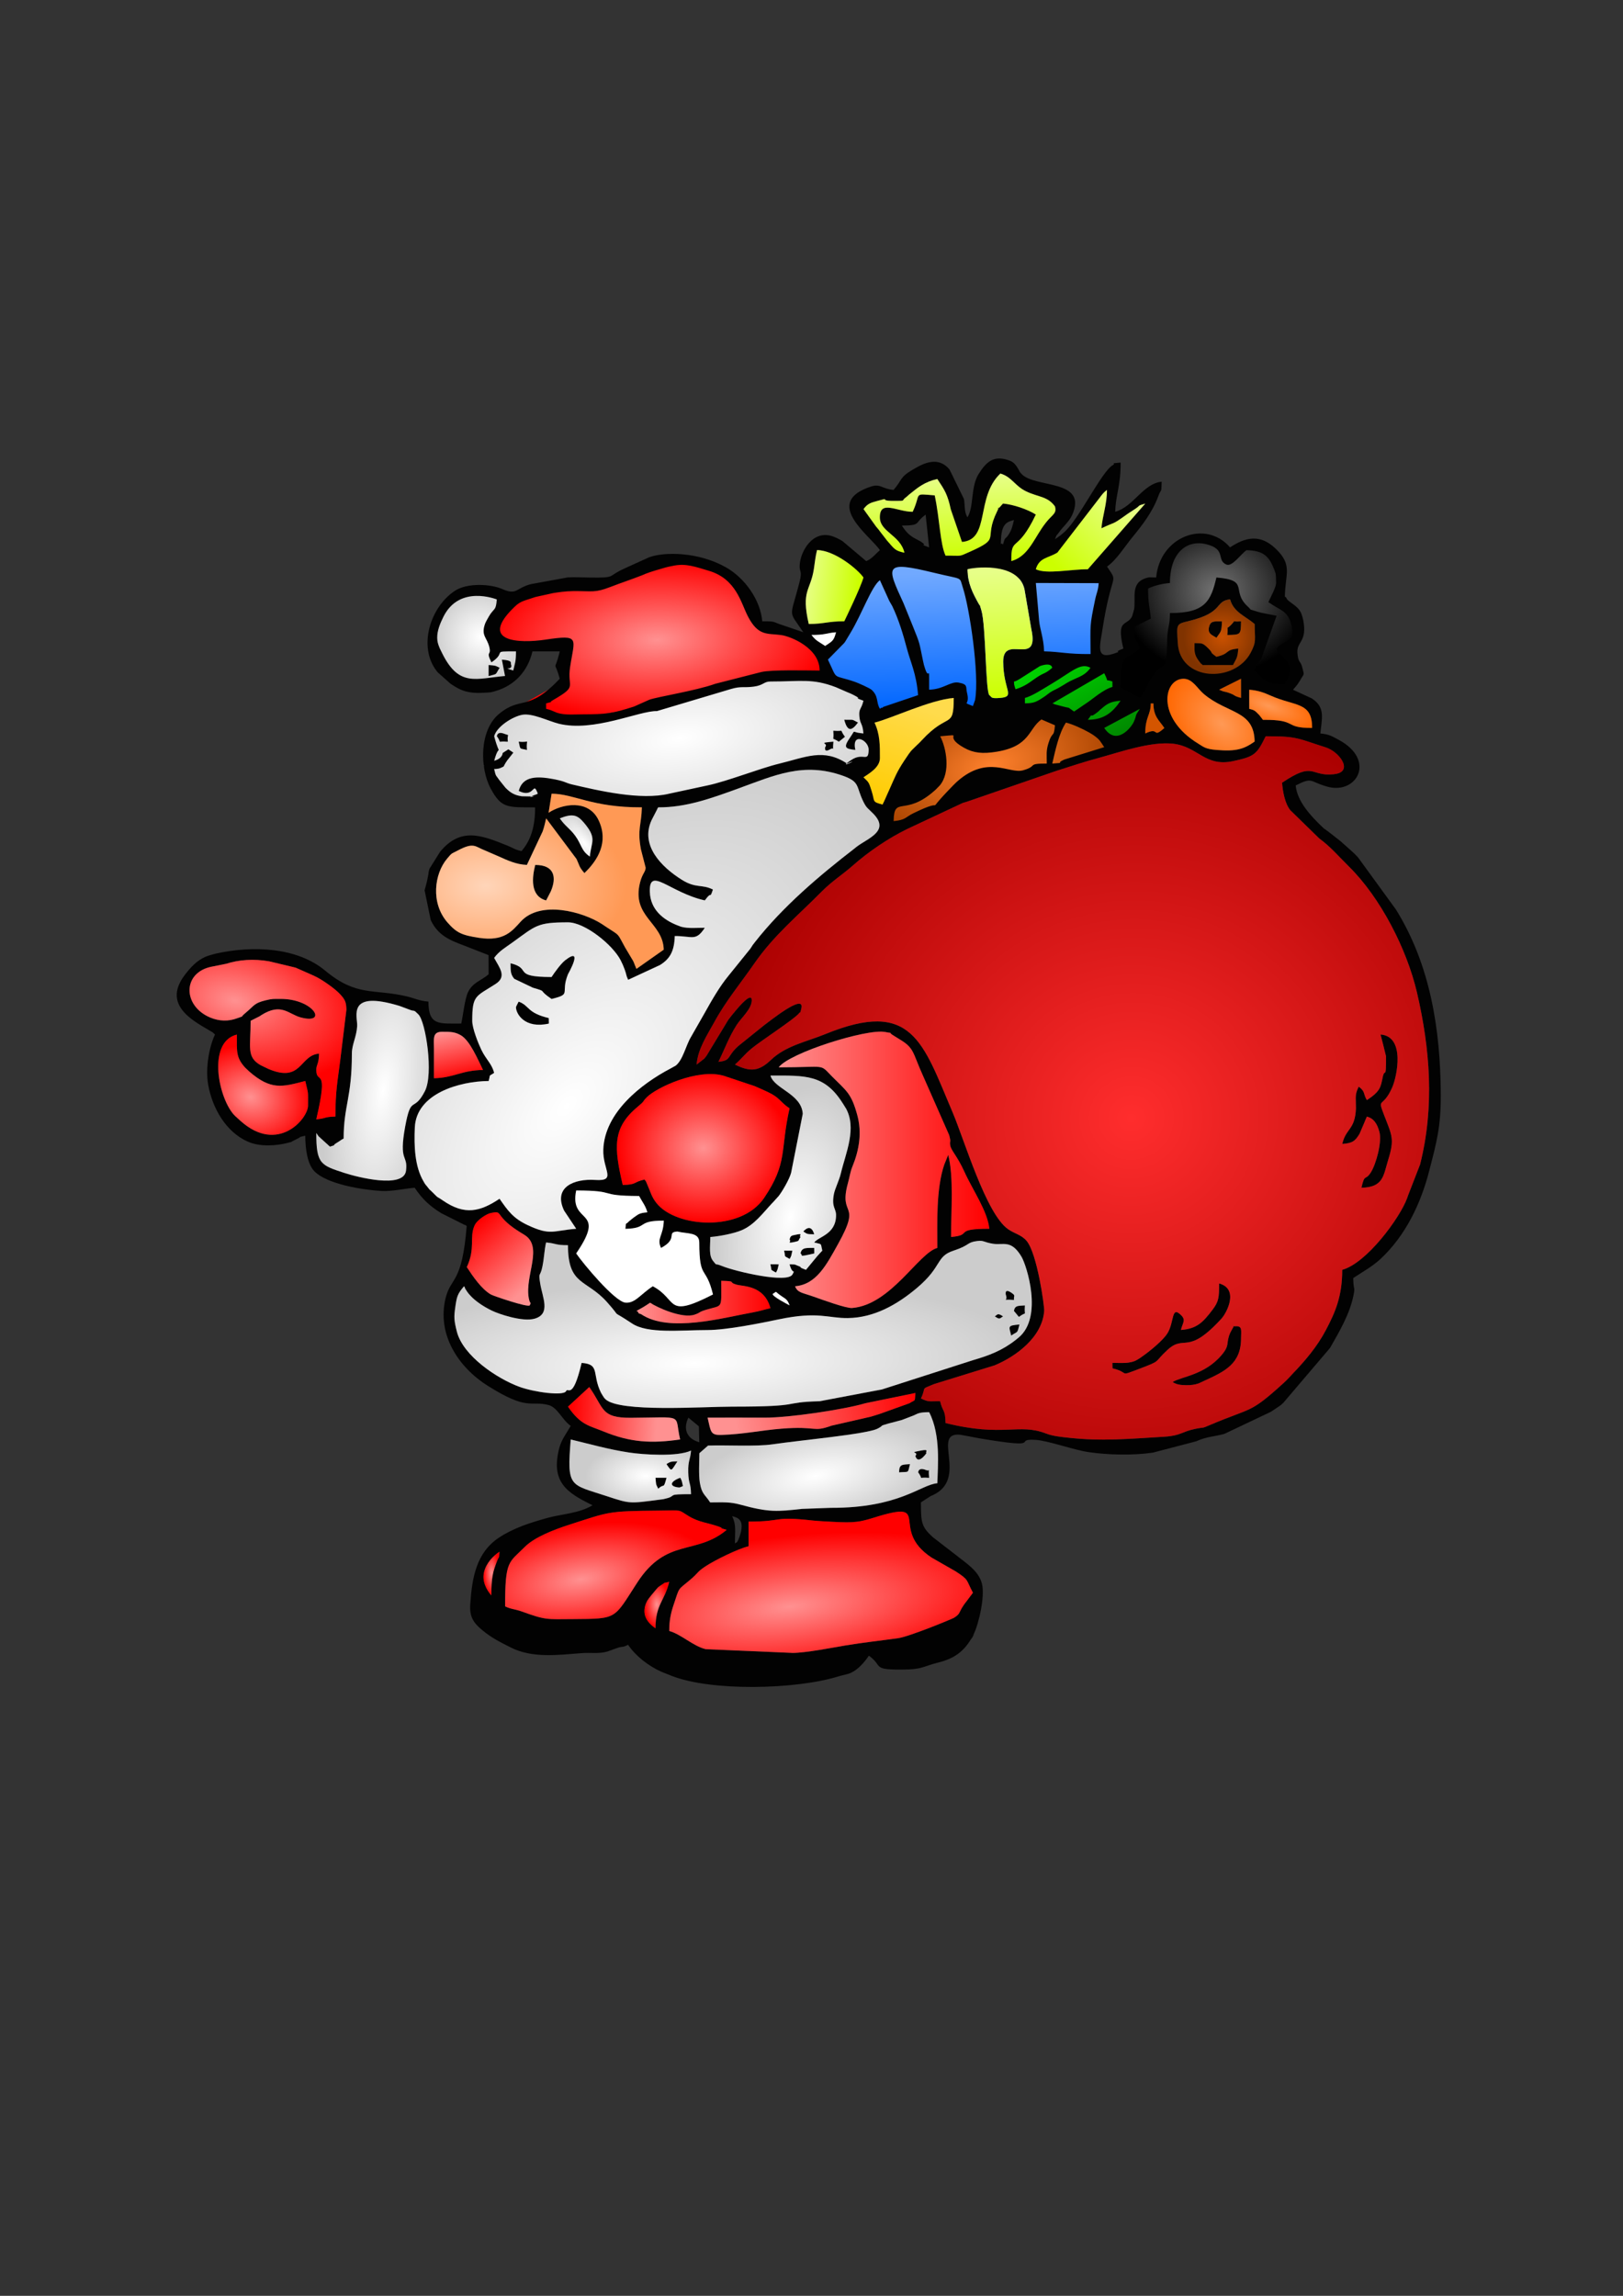<?xml version="1.0" encoding="UTF-8" standalone="no"?>
<!-- Creator: CorelDRAW X5 -->

<svg
   xmlns:dc="http://purl.org/dc/elements/1.1/"
   xmlns:cc="http://creativecommons.org/ns#"
   xmlns:rdf="http://www.w3.org/1999/02/22-rdf-syntax-ns#"
   xmlns:svg="http://www.w3.org/2000/svg"
   xmlns="http://www.w3.org/2000/svg"
   xmlns:xlink="http://www.w3.org/1999/xlink"
   xmlns:sodipodi="http://sodipodi.sourceforge.net/DTD/sodipodi-0.dtd"
   xmlns:inkscape="http://www.inkscape.org/namespaces/inkscape"
   xml:space="preserve"
   width="210mm"
   height="297mm"
   style="shape-rendering:geometricPrecision; text-rendering:geometricPrecision; image-rendering:optimizeQuality; fill-rule:evenodd; clip-rule:evenodd"
   viewBox="0 0 210 297"
   id="svg3104"
   version="1.1"
   inkscape:version="0.48.0 r9654"
   sodipodi:docname="Sem t  tulo-1.svg"><rect x="0" y="0" width="210" height="297" fill="#333333" stroke="none"/><sodipodi:namedview
   pagecolor="#ffffff"
   bordercolor="#666666"
   borderopacity="1"
   objecttolerance="10"
   gridtolerance="10"
   guidetolerance="10"
   inkscape:pageopacity="0"
   inkscape:pageshadow="2"
   inkscape:window-width="1920"
   inkscape:window-height="1030"
   id="namedview3208"
   showgrid="false"
   inkscape:zoom="1.4402274"
   inkscape:cx="370.80193"
   inkscape:cy="560.64329"
   inkscape:window-x="-8"
   inkscape:window-y="-8"
   inkscape:window-maximized="1"
   inkscape:current-layer="svg3104" />
 <defs
   id="defs3106"><inkscape:path-effect
   effect="spiro"
   id="path-effect4460"
   is_visible="true" /><linearGradient
   id="linearGradient4444"><stop
     style="stop-color:#e7ff88;stop-opacity:1;"
     offset="0"
     id="stop4446" /><stop
     style="stop-color:#ccff00;stop-opacity:1;"
     offset="1"
     id="stop4448" /></linearGradient><linearGradient
   id="linearGradient4436"><stop
     style="stop-color:#71a9ff;stop-opacity:1;"
     offset="0"
     id="stop4438" /><stop
     style="stop-color:#0066ff;stop-opacity:1;"
     offset="1"
     id="stop4440" /></linearGradient><inkscape:path-effect
   effect="spiro"
   id="path-effect4434"
   is_visible="true" /><linearGradient
   id="linearGradient4424"><stop
     style="stop-color:#ffdb4c;stop-opacity:1;"
     offset="0"
     id="stop4426" /><stop
     style="stop-color:#ffcc00;stop-opacity:1;"
     offset="1"
     id="stop4428" /></linearGradient><linearGradient
   id="linearGradient4416"><stop
     style="stop-color:#00cf00;stop-opacity:1;"
     offset="0"
     id="stop4418" /><stop
     style="stop-color:#008000;stop-opacity:1;"
     offset="1"
     id="stop4420" /></linearGradient><inkscape:path-effect
   effect="spiro"
   id="path-effect4406"
   is_visible="true" /><linearGradient
   id="linearGradient4394"><stop
     style="stop-color:#ff9955;stop-opacity:1;"
     offset="0"
     id="stop4396" /><stop
     style="stop-color:#ff6600;stop-opacity:1;"
     offset="1"
     id="stop4398" /></linearGradient><linearGradient
   id="linearGradient4386"><stop
     style="stop-color:#ca5100;stop-opacity:1;"
     offset="0"
     id="stop4388" /><stop
     style="stop-color:#803300;stop-opacity:1;"
     offset="1"
     id="stop4390" /></linearGradient><linearGradient
   id="linearGradient4378"><stop
     style="stop-color:#737373;stop-opacity:1;"
     offset="0"
     id="stop4380" /><stop
     style="stop-color:#000000;stop-opacity:1;"
     offset="1"
     id="stop4382" /></linearGradient><inkscape:path-effect
   effect="spiro"
   id="path-effect4374"
   is_visible="true" /><linearGradient
   id="linearGradient4362"><stop
     style="stop-color:#ff812d;stop-opacity:1;"
     offset="0"
     id="stop4364" /><stop
     style="stop-color:#aa4400;stop-opacity:1;"
     offset="1"
     id="stop4366" /></linearGradient><linearGradient
   id="linearGradient4354"><stop
     style="stop-color:#ff2d2d;stop-opacity:1;"
     offset="0"
     id="stop4356" /><stop
     style="stop-color:#aa0000;stop-opacity:1;"
     offset="1"
     id="stop4358" /></linearGradient><linearGradient
   id="linearGradient4346"><stop
     style="stop-color:#ffd5b9;stop-opacity:1;"
     offset="0"
     id="stop4348" /><stop
     style="stop-color:#ff9955;stop-opacity:1;"
     offset="1"
     id="stop4350" /></linearGradient><inkscape:path-effect
   effect="spiro"
   id="path-effect4288"
   is_visible="true" /><linearGradient
   id="linearGradient4278"><stop
     style="stop-color:#ff9191;stop-opacity:1;"
     offset="0"
     id="stop4280" /><stop
     style="stop-color:#ff0000;stop-opacity:1;"
     offset="1"
     id="stop4282" /></linearGradient><inkscape:path-effect
   effect="spiro"
   id="path-effect4276"
   is_visible="true" /><linearGradient
   id="linearGradient3216"><stop
     style="stop-color:#ffffff;stop-opacity:1;"
     offset="0"
     id="stop3218" /><stop
     style="stop-color:#cccccc;stop-opacity:1;"
     offset="1"
     id="stop3220" /></linearGradient><inkscape:path-effect
   effect="spiro"
   id="path-effect3214"
   is_visible="true" />
  <style
   type="text/css"
   id="style3108">
   
    .fil0 {fill:#020202}
    .fil1 {fill:white}
   
  </style>
 <radialGradient
   inkscape:collect="always"
   xlink:href="#linearGradient3216"
   id="radialGradient3222"
   cx="311.866"
   cy="338.758"
   fx="311.866"
   fy="338.758"
   r="90.372"
   gradientTransform="matrix(1.334,-0.199,0.084,0.562,-132.721,210.494)"
   gradientUnits="userSpaceOnUse" />
  
  
 
   
   
  
    
    
    
    
    
    
    
    
    
    
    
    
    
    
    
    
    
    
    
    
    
    
    
    
    
    
    
    
    
    
    
    
    
    
    
    
    
    
    
    
    
    
    
    
    
    
    
    
    
    
    
    
    
    
    
    
    
    
    
    
   
    
    
    
    
    
    
    
    
    
    
    
    
    
    
    
    
    
    
    
    
    
    
    
    
    
    
    
    
    
    
    
   <radialGradient
   inkscape:collect="always"
   xlink:href="#linearGradient4278"
   id="radialGradient4284"
   cx="301.483"
   cy="293.643"
   fx="301.483"
   fy="293.643"
   r="77.124"
   gradientTransform="matrix(1.027,-0.026,0.012,0.48,-11.615,160.443)"
   gradientUnits="userSpaceOnUse" /><radialGradient
   inkscape:collect="always"
   xlink:href="#linearGradient3216"
   id="radialGradient4292"
   cx="220.562"
   cy="292.211"
   fx="220.562"
   fy="292.211"
   r="21.983"
   gradientTransform="matrix(1,0,0,1.016,0,-4.759)"
   gradientUnits="userSpaceOnUse" /><radialGradient
   inkscape:collect="always"
   xlink:href="#linearGradient3216"
   id="radialGradient4294"
   cx="73.405"
   cy="143.099"
   fx="73.405"
   fy="143.099"
   r="30.076"
   gradientTransform="matrix(1.228,-1.357,0.736,0.667,-122.16,147.268)"
   gradientUnits="userSpaceOnUse" /><radialGradient
   inkscape:collect="always"
   xlink:href="#linearGradient3216"
   id="radialGradient4296"
   cx="49.619"
   cy="141.104"
   fx="49.619"
   fy="141.104"
   r="7.278"
   gradientTransform="matrix(0.99,0.139,-0.389,2.764,55.337,-255.807)"
   gradientUnits="userSpaceOnUse" /><radialGradient
   inkscape:collect="always"
   xlink:href="#linearGradient4278"
   id="radialGradient4298"
   cx="30.428"
   cy="129.518"
   fx="30.428"
   fy="129.518"
   r="10.15"
   gradientTransform="matrix(1.697,0.338,-0.199,0.997,4.55,-9.979)"
   gradientUnits="userSpaceOnUse" /><radialGradient
   inkscape:collect="always"
   xlink:href="#linearGradient4278"
   id="radialGradient4300"
   cx="32.841"
   cy="142.23"
   fx="32.841"
   fy="142.23"
   r="5.812"
   gradientTransform="matrix(1.313,0.417,-0.338,1.063,37.365,-22.963)"
   gradientUnits="userSpaceOnUse" /><linearGradient
   inkscape:collect="always"
   xlink:href="#linearGradient4278"
   id="linearGradient4304"
   x1="58.558"
   y1="133.248"
   x2="59.872"
   y2="139.513"
   gradientUnits="userSpaceOnUse" /><radialGradient
   inkscape:collect="always"
   xlink:href="#linearGradient3216"
   id="radialGradient4308"
   cx="75.556"
   cy="108.793"
   fx="75.556"
   fy="108.793"
   r="2.112"
   gradientTransform="matrix(0.794,-0.608,1.627,2.123,-161.403,-76.004)"
   gradientUnits="userSpaceOnUse" /><radialGradient
   inkscape:collect="always"
   xlink:href="#linearGradient3216"
   id="radialGradient4310"
   cx="89.884"
   cy="188.788"
   fx="89.884"
   fy="188.788"
   r="37.357"
   gradientTransform="matrix(1.151,-0.032,0.008,0.289,-15.155,124.684)"
   gradientUnits="userSpaceOnUse" /><linearGradient
   inkscape:collect="always"
   xlink:href="#linearGradient4278"
   id="linearGradient4312"
   x1="68.685"
   y1="166.102"
   x2="61.714"
   y2="158.22"
   gradientUnits="userSpaceOnUse" /><linearGradient
   inkscape:collect="always"
   xlink:href="#linearGradient4278"
   id="linearGradient4314"
   x1="85.013"
   y1="183.174"
   x2="73.856"
   y2="182.568"
   gradientUnits="userSpaceOnUse" /><linearGradient
   inkscape:collect="always"
   xlink:href="#linearGradient4278"
   id="linearGradient4316"
   x1="95.191"
   y1="184.537"
   x2="118.649"
   y2="181.101"
   gradientUnits="userSpaceOnUse" /><radialGradient
   inkscape:collect="always"
   xlink:href="#linearGradient3216"
   id="radialGradient4318"
   cx="105.511"
   cy="193.476"
   fx="105.511"
   fy="193.476"
   r="15.459"
   gradientTransform="matrix(1.052,-0.183,0.071,0.407,-19.206,131.502)"
   gradientUnits="userSpaceOnUse" /><radialGradient
   inkscape:collect="always"
   xlink:href="#linearGradient3216"
   id="radialGradient4320"
   cx="83.567"
   cy="191.463"
   fx="83.567"
   fy="191.463"
   r="7.87"
   gradientTransform="matrix(1,0,0,0.517,0,91.932)"
   gradientUnits="userSpaceOnUse" /><radialGradient
   inkscape:collect="always"
   xlink:href="#linearGradient4278"
   id="radialGradient4322"
   cx="90.987"
   cy="148.553"
   fx="90.987"
   fy="148.553"
   r="11.17"
   gradientTransform="matrix(1,0,0,0.86,0,20.779)"
   gradientUnits="userSpaceOnUse" /><radialGradient
   inkscape:collect="always"
   xlink:href="#linearGradient3216"
   id="radialGradient4324"
   cx="102.379"
   cy="155.879"
   fx="102.379"
   fy="155.879"
   r="9.101"
   gradientTransform="matrix(0.966,0.257,-0.489,1.837,79.59,-155.22)"
   gradientUnits="userSpaceOnUse" /><radialGradient
   inkscape:collect="always"
   xlink:href="#linearGradient4278"
   id="radialGradient4326"
   cx="102.2"
   cy="211.648"
   fx="102.2"
   fy="211.648"
   r="19.646"
   gradientTransform="matrix(1.484,-0.165,0.051,0.462,-60.269,126.922)"
   gradientUnits="userSpaceOnUse" /><radialGradient
   inkscape:collect="always"
   xlink:href="#linearGradient4278"
   id="radialGradient4328"
   cx="75.245"
   cy="206.137"
   fx="75.245"
   fy="206.137"
   r="14.333"
   gradientTransform="matrix(1.155,-0.169,0.071,0.486,-26.339,116.849)"
   gradientUnits="userSpaceOnUse" /><radialGradient
   inkscape:collect="always"
   xlink:href="#linearGradient4278"
   id="radialGradient4330"
   cx="63.595"
   cy="203.566"
   fx="63.595"
   fy="203.566"
   r="1.037"
   gradientTransform="matrix(1,0,0,2.725,0,-351.237)"
   gradientUnits="userSpaceOnUse" /><radialGradient
   inkscape:collect="always"
   xlink:href="#linearGradient4278"
   id="radialGradient4332"
   cx="84.984"
   cy="207.638"
   fx="84.984"
   fy="207.638"
   r="1.603"
   gradientTransform="matrix(1,0,0,1.874,0,-181.538)"
   gradientUnits="userSpaceOnUse" /><linearGradient
   inkscape:collect="always"
   xlink:href="#linearGradient4278"
   id="linearGradient4334"
   x1="82.347"
   y1="168.444"
   x2="99.688"
   y2="168.444"
   gradientUnits="userSpaceOnUse" /><linearGradient
   inkscape:collect="always"
   xlink:href="#linearGradient4278"
   id="linearGradient4336"
   x1="100.753"
   y1="151.336"
   x2="128.006"
   y2="151.336"
   gradientUnits="userSpaceOnUse" /><radialGradient
   inkscape:collect="always"
   xlink:href="#linearGradient4346"
   id="radialGradient4352"
   cx="62.865"
   cy="114.799"
   fx="62.865"
   fy="114.799"
   r="14.728"
   gradientTransform="matrix(1.233,0,0,0.769,-14.665,26.301)"
   gradientUnits="userSpaceOnUse" /><radialGradient
   inkscape:collect="always"
   xlink:href="#linearGradient4354"
   id="radialGradient4360"
   cx="146.415"
   cy="144.742"
   fx="146.415"
   fy="144.742"
   r="47.39"
   gradientTransform="matrix(1.12,-0.309,0.302,1.094,-61.298,31.529)"
   gradientUnits="userSpaceOnUse" /><radialGradient
   inkscape:collect="always"
   xlink:href="#linearGradient4362"
   id="radialGradient4368"
   cx="128.894"
   cy="98.364"
   fx="128.894"
   fy="98.364"
   r="10.438"
   gradientTransform="matrix(1,0,0,0.63,0,36.877)"
   gradientUnits="userSpaceOnUse" /><radialGradient
   inkscape:collect="always"
   xlink:href="#linearGradient4362"
   id="radialGradient4370"
   cx="139.513"
   cy="96.129"
   fx="139.513"
   fy="96.129"
   r="3.361"
   gradientTransform="matrix(-1.706,0.18,-0.083,-0.784,385.49,146.36)"
   gradientUnits="userSpaceOnUse" /><radialGradient
   inkscape:collect="always"
   xlink:href="#linearGradient4362"
   id="radialGradient4376"
   cx="455.446"
   cy="349.226"
   fx="455.446"
   fy="349.226"
   r="54.208"
   gradientTransform="matrix(1.026,-0.264,0.139,0.54,-60.562,282.732)"
   gradientUnits="userSpaceOnUse" /><radialGradient
   inkscape:collect="always"
   xlink:href="#linearGradient4378"
   id="radialGradient4384"
   cx="155.504"
   cy="74.892"
   fx="155.504"
   fy="74.892"
   r="11.109"
   gradientTransform="matrix(1,0,0,0.9,0,7.997)"
   gradientUnits="userSpaceOnUse" /><radialGradient
   inkscape:collect="always"
   xlink:href="#linearGradient4386"
   id="radialGradient4392"
   cx="158.163"
   cy="82.364"
   fx="158.163"
   fy="82.364"
   r="5.035"
   gradientTransform="matrix(1,0,0,0.958,0,3.495)"
   gradientUnits="userSpaceOnUse" /><radialGradient
   inkscape:collect="always"
   xlink:href="#linearGradient4394"
   id="radialGradient4400"
   cx="158.109"
   cy="93.922"
   fx="158.109"
   fy="93.922"
   r="5.641"
   gradientTransform="matrix(0.682,-0.731,1.111,1.036,-54.075,111.912)"
   gradientUnits="userSpaceOnUse" /><radialGradient
   inkscape:collect="always"
   xlink:href="#linearGradient4394"
   id="radialGradient4402"
   cx="164.09"
   cy="91.035"
   fx="164.09"
   fy="91.035"
   r="4.066"
   gradientTransform="matrix(1.547,0.547,-0.203,0.573,-71.258,-50.618)"
   gradientUnits="userSpaceOnUse" /><linearGradient
   inkscape:collect="always"
   xlink:href="#linearGradient4416"
   id="linearGradient4422"
   x1="492.9"
   y1="301.162"
   x2="512.519"
   y2="343.413"
   gradientUnits="userSpaceOnUse" /><linearGradient
   inkscape:collect="always"
   xlink:href="#linearGradient4424"
   id="linearGradient4430"
   x1="118.597"
   y1="91.328"
   x2="114.107"
   y2="104.262"
   gradientUnits="userSpaceOnUse" /><linearGradient
   inkscape:collect="always"
   xlink:href="#linearGradient4436"
   id="linearGradient4442"
   x1="447.069"
   y1="262.134"
   x2="449.501"
   y2="323.72"
   gradientUnits="userSpaceOnUse" /><linearGradient
   inkscape:collect="always"
   xlink:href="#linearGradient4444"
   id="linearGradient4450"
   x1="128.616"
   y1="73.985"
   x2="129.363"
   y2="90.355"
   gradientUnits="userSpaceOnUse" /><linearGradient
   inkscape:collect="always"
   xlink:href="#linearGradient4444"
   id="linearGradient4452"
   x1="145.951"
   y1="65.023"
   x2="137.271"
   y2="73.915"
   gradientUnits="userSpaceOnUse" /><linearGradient
   inkscape:collect="always"
   xlink:href="#linearGradient4444"
   id="linearGradient4454"
   x1="123.657"
   y1="61.666"
   x2="124.035"
   y2="72.579"
   gradientUnits="userSpaceOnUse" /><linearGradient
   inkscape:collect="always"
   xlink:href="#linearGradient4444"
   id="linearGradient4456"
   x1="104.257"
   y1="75.943"
   x2="110.913"
   y2="76.752"
   gradientUnits="userSpaceOnUse" /><radialGradient
   inkscape:collect="always"
   xlink:href="#linearGradient4378"
   id="radialGradient4462"
   cx="558.083"
   cy="269.222"
   fx="558.083"
   fy="269.222"
   r="43.692"
   gradientTransform="matrix(1,0,0,0.885,0,32.707)"
   gradientUnits="userSpaceOnUse" /></defs>
 <g
   id="g4464"><path
     sodipodi:nodetypes="cscccccccccccccccssssc"
     transform="matrix(0.282,0,0,0.282,-1.3919578e-6,0)"
     inkscape:connector-curvature="0"
     inkscape:original-d="m 516.91685,298.51737 c 0.27842,-0.46402 1.94888,-11.60047 2.13449,-12.06449 0.18561,-0.46402 6.12505,-18.46794 6.12505,-18.46794 l 8.63075,-3.52654 6.40345,-14.8486 14.29178,-3.24813 7.23869,7.5171 14.66299,-3.43374 9.37318,6.77467 0.46402,19.02477 8.25953,9.8372 -2.41289,13.82776 1.11364,7.79551 -3.99056,10.20841 -18.83916,-9.46598 -19.02477,3.43374 -14.8486,-3.99056 -10.57962,13.08533 c -0.29752,0.36798 -5.56823,0 -6.58907,-0.64963 -1.02084,-0.64963 -8.35234,-3.43374 -8.07392,-4.36178 0.27841,-0.92803 0.1856,-14.47738 0.55682,-14.66299 0.37121,-0.18561 5.1042,-2.78411 5.1042,-2.78411 z"
     inkscape:path-effect="#path-effect4460"
     id="path4458"
     d="m 516.917,298.517 c 0.485,-4.057 1.198,-8.087 2.134,-12.064 1.488,-6.322 3.54,-12.51 6.125,-18.468 l 8.631,-3.527 6.403,-14.849 14.292,-3.248 7.239,7.517 14.663,-3.434 9.373,6.775 0.464,19.025 8.26,9.837 -2.413,13.828 1.114,7.796 -3.991,10.208 -18.839,-9.466 -19.025,3.434 -14.849,-3.991 -10.58,13.085 c -0.421,0.52 -0.87,1.038 -1.454,1.363 -0.584,0.325 -1.284,0.44 -1.94,0.31 -0.656,-0.131 -1.248,-0.49 -1.754,-0.927 -0.507,-0.437 -0.942,-0.95 -1.441,-1.396 -1.145,-1.024 -2.583,-1.65 -4.002,-2.238 -1.419,-0.588 -2.869,-1.168 -4.071,-2.124 -1.089,-0.866 -1.938,-2.024 -2.468,-3.31 -0.53,-1.286 -0.744,-2.698 -0.65,-4.086 0.187,-2.776 1.611,-5.401 3.675,-7.267 1.451,-1.311 3.216,-2.274 5.104,-2.784"
     style="fill:url(#radialGradient4462);stroke:#000000;stroke-width:1px;stroke-linecap:butt;stroke-linejoin:miter;stroke-opacity:1" /><path
     transform="matrix(0.282,0,0,0.282,-1.3919578e-6,0)"
     inkscape:connector-curvature="0"
     inkscape:original-d="m 502.70968,302.59433 -37.95387,-4.29666 -1.43222,24.34776 -25.77998,5.72889 1.43222,-13.60611 -40.81831,12.89 -0.71611,-9.30944 -17.90277,-9.30944 -2.14833,-7.87722 9.30944,-8.59333 17.18666,-36.52164 38.66997,7.16111 31.50887,2.14833 33.6572,0 z"
     inkscape:path-effect="#path-effect4434"
     id="path4432"
     d="m 502.71,302.594 -37.954,-4.297 -1.432,24.348 -25.78,5.729 1.432,-13.606 -40.818,12.89 -0.716,-9.309 -17.903,-9.309 -2.148,-7.877 9.309,-8.593 17.187,-36.522 38.67,7.161 31.509,2.148 33.657,0 -5.013,37.238"
     style="fill:url(#linearGradient4442);stroke:#000000;stroke-width:1px;stroke-linecap:butt;stroke-linejoin:miter;stroke-opacity:1" /><path
     transform="matrix(0.282,0,0,0.282,-1.3919578e-6,0)"
     inkscape:connector-curvature="0"
     inkscape:original-d="m 519.89633,340.5482 5.01278,-18.61888 -12.89,-6.44499 -3.58055,-13.60611 -44.39886,-2.86444 -2.14833,5.72889 5.72888,18.61887 17.90277,2.14833 20.0511,12.17389 5.72888,7.1611 z"
     inkscape:path-effect="#path-effect4406"
     id="path4404"
     d="m 519.896,340.548 5.013,-18.619 -12.89,-6.445 -3.581,-13.606 -44.399,-2.864 -2.148,5.729 5.729,18.619 17.903,2.148 20.051,12.174 5.729,7.161 8.593,-4.297"
     style="fill:url(#linearGradient4422);stroke:#000000;stroke-width:1px;stroke-linecap:butt;stroke-linejoin:miter;stroke-opacity:1" /><path
     transform="matrix(0.282,0,0,0.282,-1.3919578e-6,0)"
     inkscape:connector-curvature="0"
     inkscape:original-d="m 512.73522,343.41264 -46.54719,14.32221 -60.8694,25.06388 9.30944,-32.94109 20.7672,-20.0511 23.63166,-6.445 25.06387,3.58056 22.19943,10.02554 z"
     inkscape:path-effect="#path-effect4374"
     id="path4372"
     d="m 512.735,343.413 -46.547,14.322 -60.869,25.064 9.309,-32.941 20.767,-20.051 23.632,-6.445 25.064,3.581 22.199,10.026 6.445,6.445"
     style="fill:url(#radialGradient4376);stroke:none;stroke-width:1px;stroke-linecap:butt;stroke-linejoin:miter;stroke-opacity:1" /><path
     transform="matrix(0.282,0,0,0.282,-1.3919578e-6,0)"
     inkscape:connector-curvature="0"
     inkscape:original-d="m 242.0454,296.86545 -7.16111,13.6061 -15.75443,3.58055 -17.18666,-7.1611 -2.86444,-12.88999 2.86444,-14.32222 10.02555,-9.30944 20.76721,2.14834 -7.16111,12.88999 3.58056,10.74166 z"
     inkscape:path-effect="#path-effect4288"
     id="path4286"
     d="m 242.045,296.865 -7.161,13.606 -15.754,3.581 -17.187,-7.161 -2.864,-12.89 2.864,-14.322 10.026,-9.309 20.767,2.148 -7.161,12.89 3.581,10.742 12.89,0.716"
     style="fill:url(#radialGradient4292);stroke:none;stroke-width:1px;stroke-linecap:butt;stroke-linejoin:miter;stroke-opacity:1" /><path
     transform="matrix(0.282,0,0,0.282,-1.3919578e-6,0)"
     inkscape:connector-curvature="0"
     inkscape:original-d="m 378.10642,311.18766 -28.64442,-2.14833 -52.99219,15.03832 -35.80553,6.445 -21.48332,-7.16111 17.90276,-10.02555 3.58056,-19.33498 -20.76721,0.71611 -13.60611,-2.14834 -1.43222,-10.74166 12.17388,-9.30943 17.18666,-2.86445 22.91554,-2.14833 22.19943,-10.74166 22.91554,0.71611 15.75444,8.59333 10.02555,20.0511 12.88999,3.58055 12.17388,7.16111 z"
     inkscape:path-effect="#path-effect4276"
     id="path4274"
     d="m 378.106,311.188 -28.644,-2.148 -52.992,15.038 -35.806,6.445 -21.483,-7.161 17.903,-10.026 3.581,-19.335 -20.767,0.716 -13.606,-2.148 -1.432,-10.742 12.174,-9.309 17.187,-2.864 22.916,-2.148 22.199,-10.742 22.916,0.716 15.754,8.593 10.026,20.051 12.89,3.581 12.174,7.161 5.013,14.322"
     style="fill:url(#radialGradient4284);stroke:none;stroke-width:1px;stroke-linecap:butt;stroke-linejoin:miter;stroke-opacity:1" /><path
     transform="matrix(0.282,0,0,0.282,-1.3919578e-6,0)"
     inkscape:connector-curvature="0"
     inkscape:original-d="m 392.42864,355.58652 -21.48332,-7.1611 -37.23776,11.45777 -32.22498,7.87721 -30.79275,-3.58055 -21.48332,-4.29666 -0.71612,7.87721 -16.47054,-3.58055 -10.02555,-12.88999 2.86444,-15.03833 7.16111,-8.59332 15.03832,-2.86445 10.74166,5.01278 27.92832,-2.14833 36.52164,-11.45777 35.08942,-6.445 25.06388,2.14833 19.33498,10.74166 -5.72888,5.72889 5.72888,15.03832 -8.59332,8.59333 z"
     inkscape:path-effect="#path-effect3214"
     id="path3212"
     d="m 392.429,355.587 -21.483,-7.161 c -12.287,4.212 -24.708,8.034 -37.238,11.458 -10.668,2.915 -21.415,5.542 -32.225,7.877 l -30.793,-3.581 -21.483,-4.297 -0.716,7.877 -16.471,-3.581 -10.026,-12.89 2.864,-15.038 7.161,-8.593 15.038,-2.864 10.742,5.013 27.928,-2.148 36.522,-11.458 35.089,-6.445 25.064,2.148 19.335,10.742 -5.729,5.729 5.729,15.038 -8.593,8.593 -0.716,3.581"
     style="fill:url(#radialGradient3222);stroke:none;stroke-width:1px;stroke-linecap:butt;stroke-linejoin:miter;stroke-opacity:1" /><path
     sodipodi:nodetypes="cccccccccccccccccscccccccccccccccsccccsscccccccccccccccccccccccccccccccccccccccccccccccccscccccccccscsccccccccssccccsccccccccccccccccccccccccccccccccccccccccccccccccccccccccccccssccscccccsccccscsccccccccccsccccccccccccccccccccscccccccccccsccccccccccccccccscccccccsccccccccccccccsscsccccccccccccccccccccccccsscccsccccccccccsccccccccccccccccccccccccccccccsscccccscccccccccccccccccccscccccccscsccccccccccsccccccccccccccccccccccccccccccccccccscccccccccccccccccccccccccccsccccccccccccccccccccccccccccccccccccccccccccccccccccccccccccccccccccccccccccccccccccccccccccccccsccccccccccccccccccccccccccccccccccccccccccccccccsccccccsccccccscccccccccccccccccccccccccccccccccccccccccccccccccccccccscccccccccccccccccccccccccccccscscccccccccccccccccccccccccccccccccccccccccccsccccccccccccccccccccscccccccccccccccccccccsccccccccccccccccccccccscccccccccsccccccccccccccscccccccccccccccccccccccccccccsccccccccsscccccccccccccccc"
     id="_202692472"
     class="fil0"
     d="m 102.52,213.831 -11.199,-0.481 c -1.617,-0.371 -3.196,-1.941 -4.725,-2.351 -0.012,-1.318 0.21,-2.341 0.547,-3.338 0.807,-2.389 0.477,-1.887 2.085,-3.225 1.254,-1.044 0.846,-1.002 2.078,-1.817 1.171,-0.775 4.193,-2.271 5.555,-2.582 l -0.002,-3.19 c 4.698,-0.002 2.985,-0.728 8.329,-0.138 0.25,0.028 0.748,0.067 1.262,0.096 3.617,0.203 4.319,0.257 6.558,-0.448 7.977,-2.512 1.865,1.389 7.517,5.138 l 3.152,1.805 c 1.745,1.144 1.27,0.994 2.21,2.749 l -0.911,1.217 c -0.281,0.374 -0.03,0.007 -0.301,0.407 -0.675,0.997 -0.368,1.046 -1.221,1.607 -0.212,0.139 -5.795,2.449 -7.261,2.652 -2.695,0.372 -4.345,0.534 -6.845,0.944 -1.623,0.266 -5.039,0.958 -6.829,0.959 z m -17.709,-3.188 c -1.123,-0.766 -1.927,-1.914 -1.074,-3.545 0.122,-0.234 0.898,-1.18 1.096,-1.393 0.256,-0.275 0.219,-0.34 0.749,-0.667 0.785,-0.485 -0.058,-0.118 1.006,-0.405 -0.569,2.467 -1.76,2.888 -1.776,6.01 z M 63.575,206.392 c -0.642,-0.745 -1.233,-1.83 -0.94,-3.036 0.284,-1.169 1.206,-2.098 1.996,-2.615 -0.071,0.99 -0.039,0.515 -0.282,1.121 -0.598,1.492 -0.773,2.281 -0.774,4.531 z m 1.782,1.419 c -0.01,-5.985 0.463,-5.609 2.55,-7.7 1.259,-1.261 3.8,-2.236 5.659,-2.835 5.321,-1.714 4.978,-1.789 11.61,-1.853 3.248,-0.032 2.486,-0.166 3.907,0.698 1.371,0.834 2.512,0.863 3.933,1.376 0.914,0.33 -0.398,0.024 1.006,0.415 -3.986,3.342 -7.771,0.951 -11.575,6.828 -3.075,4.75 -2.507,4.678 -8.314,4.715 -3.448,0.022 -3.507,0.145 -6.614,-0.98 -0.886,-0.321 -1.397,-0.288 -2.163,-0.663 z m 29.373,-11.671 c 0.767,0.2 1.721,0.465 0.94,2.698 -0.326,0.933 -0.404,0.625 -0.582,0.834 7e-4,-1.614 0.198,-2.4 -0.358,-3.532 z m 26.553,-4.256 c -2.153,0.175 -4.888,3.216 -13.813,3.183 l -3.698,0.134 c -3.22,0.358 -4.3,0.459 -7.923,-0.534 -1.4,-0.384 -2.136,-0.313 -3.962,-0.304 -0.671,-1.05 -1.079,-1.038 -1.332,-2.545 -0.169,-1.004 -0.071,-2.738 -0.063,-3.819 l 1.126,-0.987 c 2.296,-0.088 6.193,0.153 8.353,-0.166 3.477,-0.515 12.125,-1.305 13.548,-2.014 0.992,-0.494 0.076,-0.288 1.444,-0.677 l 1.686,-0.441 c 0.045,-0.015 1.379,-0.527 1.534,-0.587 0.515,-0.2 0.631,-0.44 2.041,-0.437 1.542,2.975 1.107,7.118 1.061,9.196 z m -31.87,1.416 c -3.199,-0.007 -1.865,0.163 -3.03,0.504 l -0.564,0.143 c -0.11,0.02 -0.199,0.025 -0.313,0.04 -4.1,0.538 -3.963,0.568 -6.967,-0.424 -4.834,-1.596 -5.201,-1.052 -4.691,-7.34 2.564,0.609 4.765,1.255 7.531,1.682 1.791,0.277 6.268,0.585 8.037,-0.251 -0.107,1.277 -0.4,1.27 -0.363,2.807 0.038,1.586 0.328,1.256 0.36,2.839 z m -0.343,-9.905 1.356,1.121 0.055,2.059 c -1.546,-0.418 -2.159,-1.646 -1.41,-3.18 z m -15.578,-1.419 2.751,-2.538 c 1.953,2.76 1.458,3.998 5.369,3.976 7.14,-0.04 5.596,-0.576 6.39,2.804 -3.682,0.537 -6.433,0.402 -9.93,-1.04 -1.822,-0.751 -2.933,-0.798 -4.58,-3.202 z m 18.06,1.417 c 2.476,0.005 4.954,-0.011 7.429,0.002 3.11,0.016 10.269,-1.055 13.002,-1.867 l 6.462,-1.323 c -0.133,1.255 0.109,0.761 -0.785,1.333 l -3.908,1.4 c -0.119,0.044 -1.046,0.322 -1.086,0.334 l -5.059,1.157 c -2.524,0.91 -1.794,0.017 -6.486,0.393 -2.64,0.211 -4.873,0.713 -7.726,0.809 -1.493,0.05 -1.402,-0.36 -1.843,-2.238 z M 84.112,168.525 c 0.92,0.623 4.152,2.087 5.758,1.546 0.87,-0.293 0.412,-0.311 1.523,-0.642 2.176,-0.648 1.929,0.006 1.927,-3.737 2.125,0.048 0.778,0.163 1.981,0.496 0.893,0.248 3.567,0.068 4.388,3.042 -0.766,0.171 -1.367,0.386 -2.279,0.549 -3.922,0.702 -10.828,2.664 -14.442,0.24 -0.164,-0.11 -0.332,-0.007 -0.412,-0.285 -0.03,-0.104 -0.139,-0.093 -0.208,-0.139 0.767,-0.42 1.062,-0.591 1.764,-1.071 z m 18.056,0.346 c -0.21,-0.111 -2.352,-1.208 -2.18,-1.489 l 0.403,-0.266 c 1.191,1.013 1.394,0.719 1.777,1.755 z m -31.512,-8.138 c 1.38,0.118 1.136,0.357 2.835,0.351 5e-4,5.247 2.364,4.356 5.043,7.352 2.22,2.482 0.084,0.669 3.244,2.773 2.035,1.355 6.193,0.859 9.768,0.854 2.475,-0.003 6.863,-0.888 9.232,-1.386 5.08,-1.068 6.382,-0.132 8.929,-0.165 3.38,-0.044 6.359,-1.719 8.95,-3.908 3.325,-2.809 2.392,-4.05 4.737,-4.818 2.16,-0.707 1.654,-1.074 3.08,-1.245 0.848,-0.102 0.793,0.162 2.008,0.358 1.33,0.214 2.353,-0.583 3.695,1.681 0.653,1.103 2.825,7.807 -0.37,10.449 -0.08,0.066 -0.31,0.254 -0.391,0.318 -1.754,1.379 -3.474,2.019 -5.524,2.614 l -11.785,3.789 -8.049,1.52 c -5.213,0.141 -1.748,0.705 -11.326,0.701 -3.779,-0.002 -14.571,0.77 -16.388,-0.956 -0.053,-0.05 -0.125,-0.126 -0.172,-0.182 -0.046,-0.053 -0.358,-0.558 -0.406,-0.656 -1.212,-2.45 -0.075,-3.689 -2.509,-3.864 -1.162,4.933 -1.768,3.089 -2.007,3.644 -0.286,0.664 -4.126,0.154 -6.045,-0.551 -2.884,-1.059 -7.292,-3.994 -8.092,-7.143 -0.379,-1.49 -0.379,-1.911 -0.212,-3.092 0.197,-1.387 0.259,-1.76 1.141,-2.772 0.049,0.071 0.105,0.108 0.124,0.228 0.019,0.12 0.099,0.18 0.127,0.226 0.06,0.101 0.722,1.407 3.331,2.688 0.922,0.453 3.991,1.497 5.547,1.052 2.132,-0.61 1.023,-2.73 0.731,-4.524 -0.268,-1.648 -0.012,-0.746 0.285,-2.242 0.244,-1.231 0.229,-2.016 0.47,-3.094 z m -10.256,3.186 c 1.15,-2.449 0.305,-3.826 0.999,-5.372 0.366,-0.816 1.659,-1.52 2.004,-1.598 1.977,-0.448 0.175,0.286 4.391,2.76 2.594,1.522 0.081,5.278 0.626,8.222 0.177,0.955 0.375,0.378 0.12,0.943 -0.286,0.285 -4.694,-1.23 -4.983,-1.39 -1.238,-0.685 -2.371,-2.369 -3.156,-3.565 z m 20.527,4.598 c -1.395,-0.131 -5.527,-5.116 -6.373,-6.368 4.085,-5.974 -0.94,-3.623 7e-4,-8.144 5.558,0.013 2.565,0.695 8.142,0.716 0.434,0.818 0.817,1.221 1.068,2.11 -1.099,0.091 -1.152,0.26 -1.794,0.694 l -0.592,0.473 c -0.472,0.542 -0.347,-0.055 -0.459,0.971 3.053,-0.075 1.364,-1.072 4.967,-1.062 -0.061,2.012 -0.953,2.248 -0.358,3.533 2.301,-1.219 0.62,-2.04 2.124,-2.121 1.318,0.316 2.824,0.067 2.827,1.413 0.014,4.949 0.841,2.887 1.774,6.726 -6.231,3.189 -4.486,0.677 -7.787,-1.061 -1.578,1.024 -2.3,2.235 -3.54,2.119 z m -0.35,-15.224 c -1.137,-4.854 -1.354,-7.38 1.917,-10.105 1.08,-0.9 0.517,-0.562 1.218,-1.263 1.247,-1.246 6.565,-3.733 9.926,-2.759 l 3.986,1.331 c 0.422,0.175 1.298,0.571 1.711,0.765 1.622,0.763 1.549,1.263 2.824,2.122 -1.236,5.512 -0.195,6.994 -3.285,11.579 -2.993,4.441 -11.397,3.857 -13.923,0.684 -0.67,-0.842 -0.772,-1.458 -1.178,-2.36 -0.305,-0.678 -0.074,-0.272 -0.368,-0.697 -1.514,0.326 -0.938,0.665 -2.828,0.702 z M 45.528,136.307 c 0,-1.207 0.603,-2.145 0.686,-3.563 0.072,-1.222 -1.415,-4.711 5.485,-2.61 l 1.292,0.482 c 0.752,0.307 0.419,-0.113 1.149,0.618 0.95,0.952 1.984,7.71 0.838,9.927 -1.483,2.87 -1.775,0.362 -2.547,4.555 -0.868,4.712 0.377,3.593 0.105,5.737 -0.301,2.38 -6.385,0.805 -7.942,0.296 -3.071,-1.005 -3.677,-1.136 -3.668,-5.176 0.055,0.064 0.114,0.167 0.144,0.209 0.03,0.042 0.107,0.157 0.145,0.209 l 1.479,1.349 c 1.345,-0.464 -0.091,0.09 0.9,-0.508 0.592,-0.357 0.379,-0.285 0.871,-0.545 0.003,-4.274 1.064,-5.241 1.064,-10.98 z m 46.379,23.721 c 1.179,-0.094 3.045,-0.449 4.065,-0.884 1.653,-0.706 2.739,-2.223 3.937,-3.498 0.05,-0.053 0.124,-0.127 0.174,-0.18 l 0.672,-0.744 c 0.418,-0.533 1.381,-2.138 1.606,-2.999 l 1.507,-7.634 c -0.158,-2.591 -3.711,-3.226 -4.177,-4.948 4.497,0.006 7.012,-0.203 9.409,3.682 1.305,2.116 -0.961,-1.649 0.28,0.429 1.575,2.638 0.029,5.946 -0.581,8.541 -0.21,0.894 -0.768,1.995 -0.897,2.672 -0.333,1.742 0.278,1.833 0.278,2.729 0,2.51 -2.273,2.769 -2.826,3.543 1.087,0.286 0.783,0.001 1.048,1.052 -0.185,0.203 -0.486,0.51 -0.674,0.736 l -1.443,1.749 c -1.225,-0.456 -0.34,-0.268 -0.932,-0.479 -0.7,-0.249 -0.184,-0.21 -1.191,-0.233 0.393,1.469 0.776,0.55 0.38,1.303 -0.639,1.216 -7.415,-0.39 -9.097,-1.076 -1.174,-0.479 -0.55,0.072 -1.146,-0.621 -0.621,-0.722 -0.397,-1.88 -0.392,-3.139 z M 39.856,143.033 c -0.005,1.702 -3.902,6.279 -8.714,1.996 L 30.4,144.353 c -2.119,-2.088 -3.664,-9.554 0.244,-10.512 0.022,2.088 -0.164,2.901 1.058,4.255 l 0.543,0.518 c 2.823,2.453 4.282,2.002 7.258,1.228 0.409,1.839 0.357,1.071 0.352,3.192 z m 16.291,-7.434 c 0,-1.226 -0.216,-2.12 1.061,-2.122 1.114,-0.002 1.639,0.015 2.396,0.436 1.208,0.672 2.243,3.201 2.896,4.505 -2.78,0.032 -3.809,1.028 -6.35,1.068 z m 66.799,12.553 c 0.094,0.679 0.888,1.34 1.832,3.424 1.097,2.421 3.014,5.121 3.228,7.383 -4.788,0.002 -2.035,0.828 -4.948,1.062 0.003,-3.435 0.364,-7.748 -0.368,-10.619 l -0.51,1.255 c -1.073,3.144 -0.9,7.551 -0.9,10.784 -2.422,0.64 -6.009,7.378 -11.028,7.768 -0.768,0.06 -3.818,-1.056 -4.987,-1.468 -1.531,-0.54 -2.044,-0.492 -2.393,-1.341 2.786,-0.24 4.083,-2.817 5.545,-5.432 3.159,-5.651 0.047,-3.389 1.294,-7.902 0.274,-0.992 0.269,-1.387 0.613,-2.23 0.829,-2.033 1.231,-4.308 0.589,-6.621 -0.765,-2.756 -1.333,-3.035 -3.229,-4.93 -1.731,-1.729 -0.529,-1.209 -6.931,-1.209 1.38,-1.877 11.415,-5.023 13.76,-4.573 1.391,0.267 0.091,-0.127 1.237,0.548 l 0.657,0.406 c 1.925,1.149 1.64,1.678 3.036,4.749 l 3.366,7.634 c 0.291,1.096 0.039,0.618 0.136,1.312 z M 36.321,129.224 c -0.98,0.001 -1.058,-0.036 -1.948,0.182 -1.518,0.372 -1.416,0.646 -2.609,1.635 -0.936,0.777 0.112,0.235 -1.094,0.691 -1.097,0.415 -2.311,0.391 -3.473,-0.098 -3.624,-1.526 -3.614,-5.92 0.319,-6.606 l 1.769,-0.355 c 1.588,-0.512 3.529,-0.663 5.533,-0.314 l 3.429,0.82 c 0.038,0.012 1.214,0.534 1.473,0.651 0.535,0.243 0.818,0.35 1.216,0.553 0.85,0.434 2.424,1.523 3.072,2.236 0.624,0.686 0.791,0.988 0.813,2.006 l -0.812,6.648 c -0.315,2.51 -0.611,3.842 -0.612,7.173 -1.558,0.036 -1.102,0.237 -2.474,0.359 1.645,-7.043 0.005,-4.426 0.001,-6.375 -0.002,-0.76 0.323,-0.672 0.36,-2.127 -2.552,0.206 -2.209,3.841 -6.578,1.97 l -0.955,-0.458 c -1.917,-1.066 -1.309,-2.361 -1.325,-5.757 l 1.177,-0.594 c 0.066,-0.041 0.145,-0.105 0.211,-0.146 2.622,-1.64 3.508,-0.112 5.128,0.31 3.544,0.923 1.63,-2.409 -2.622,-2.405 z m 48.853,-24.778 c 3.594,0.014 6.802,-1.152 10.315,-2.427 4.723,-1.715 8.479,-3.481 13.594,-1.654 2.244,0.801 1.648,1.382 2.638,3.372 0.41,0.824 0.541,0.783 1.286,1.547 2.192,2.25 -0.774,3.175 -2.19,4.276 -0.058,0.045 -0.137,0.114 -0.195,0.159 -4.622,3.569 -9.322,7.546 -12.956,12.175 -0.512,0.652 -0.137,0.178 -0.585,0.837 l -2.844,3.523 c -1.146,1.39 -2.172,3.193 -3.04,4.749 l -1.802,3.157 c -0.649,1.075 -1.039,2.975 -1.967,3.695 l -0.682,0.379 c -3.833,2.015 -8.503,5.69 -8.688,10.463 -0.103,2.654 1.818,4.14 -1.062,3.949 -2.711,-0.18 -5.456,0.922 -4.013,3.963 l 1.567,2.353 c -3.052,0.247 -3.314,0.914 -6.259,-0.461 -1.914,-0.894 -2.585,-1.881 -3.66,-3.423 -2.5,1.673 -4.498,2.176 -7.315,0.236 -1.081,-0.745 -0.367,-0.09 -1.386,-1.099 -0.693,-0.686 -0.036,0.066 -0.679,-0.733 -0.384,-0.476 -0.147,-0.128 -0.439,-0.62 -1.177,-1.984 -1.244,-4.661 -1.144,-6.996 0.189,-4.405 5.778,-5.989 9.557,-6.021 0.272,-0.994 -0.064,-0.518 0.708,-1.055 -0.267,-1.029 -0.871,-1.598 -1.399,-2.499 l -0.247,-0.462 c -0.398,-0.828 -1.188,-2.777 -1.187,-3.769 0.003,-3.337 0.429,-3.105 3.018,-4.765 1.512,-0.969 0.493,-2.107 -0.184,-3.377 0.627,-0.866 1.466,-1.344 2.299,-1.944 3.127,-2.251 3.236,-2.653 7.255,-2.653 2.19,-3e-4 5.775,2.9 6.8,4.878 0.241,0.465 0.359,0.749 0.539,1.23 0.26,0.696 0.132,0.657 0.445,1.325 l 4.118,-1.909 c 1.314,-0.812 1.856,-1.824 1.913,-3.752 2.28,-0.011 2.701,0.739 3.89,-1.068 -1.003,-0.007 -2.117,0.121 -3.06,-0.132 l -0.514,-0.195 c -1.784,-0.704 -3.473,-2.011 -3.542,-4.328 -0.1,-3.359 2.551,0.089 7.115,1.112 1.026,-1.413 0.555,0.014 1.051,-1.405 -1.469,-0.733 -2.175,-0.102 -4.042,-1.272 -2.619,-1.64 -5.42,-4.449 -3.885,-7.727 l 0.725,-1.405 c 0.019,-0.121 0.08,-0.154 0.129,-0.225 z m -10.751,3.672 c -0.727,-0.99 -1.324,-1.25 -1.99,-2.252 1.636,-0.644 2.242,-0.45 3.047,0.478 1.851,2.134 1.006,2.51 0.841,4.472 -1.15,-0.774 -1.052,-1.545 -1.899,-2.698 z m -9.794,2.716 c 0.978,0.444 2.207,1.018 3.546,1.054 l 2.044,-4.342 c 0.199,-0.56 0.32,-1.148 0.448,-1.676 l 3.93,5.258 c 0.415,0.885 0.29,0.977 1.022,1.822 1.757,-1.694 3.154,-4.013 1.847,-6.812 -1.323,-2.835 -4.806,-2.119 -6.484,-0.992 l 0.39,-2.465 c 2.859,-0.008 5.212,1.794 11.678,1.763 -0.054,2.309 -0.611,2.811 -0.12,5.437 l 0.608,2.362 c -0.006,0.558 -0.419,0.746 -0.716,1.898 -1.156,4.498 2.973,5.172 3.057,8.714 l -3.534,2.486 c -0.126,-0.271 -0.294,-0.771 -0.414,-1.01 l -1.059,-1.777 c -1.06,-1.924 -0.616,-1.448 -2.363,-2.593 l -0.422,-0.283 c -0.063,-0.041 -0.149,-0.1 -0.212,-0.141 -2.442,-1.573 -7.928,-3.117 -10.496,-0.317 -1.105,1.205 -2.147,2.613 -5.426,2.1 -2.162,-0.338 -2.862,-0.615 -4.058,-1.988 -2.203,-2.529 -1.69,-6.296 -0.056,-8.239 0.685,-0.814 0.485,-0.584 1.407,-1.076 2.072,-1.106 2.26,-0.475 3.396,-0.044 z m 25.504,26.891 c 0.168,-2.036 1.349,-3.772 2.291,-5.495 1.522,-2.784 3.408,-5.027 5.17,-7.574 2.541,-3.672 5.629,-6.181 8.733,-9.322 1.332,-1.348 2.693,-2.186 4.052,-3.387 2.003,-1.77 4.588,-3.521 6.988,-4.691 0.098,-0.048 0.386,-0.178 0.483,-0.225 0.073,-0.036 0.166,-0.079 0.239,-0.115 l 6.507,-3.05 c 0.11,-0.036 0.439,-0.123 0.547,-0.16 l 11.581,-3.993 c 2.125,-0.68 3.571,-1.157 5.697,-1.734 2.426,-0.658 6.486,-2.09 9.372,-1.764 3.227,0.365 4.107,3.039 7.77,2.25 2.764,-0.595 3.057,-0.867 4.207,-3.215 4.142,-0.013 4.132,0.291 7.758,1.434 1.765,0.556 3.55,3.025 1.343,3.432 -0.085,0.016 -0.193,0.032 -0.281,0.042 -3.101,0.334 -2.485,-1.746 -6.703,1.102 0.096,1.197 0.375,2.684 1.058,3.549 l 3.764,3.671 c 1.438,1.04 2.538,2.35 3.817,3.609 4.115,4.05 7.522,10.736 8.819,16.321 1.692,7.288 2.289,14.729 0.405,22.224 l -1.483,3.825 c -0.138,0.321 -0.065,0.191 -0.186,0.521 -0.961,2.614 -5.254,8.429 -8.409,9.294 0.007,3.455 -0.926,5.536 -2.115,7.794 -1.112,2.113 -2.642,3.924 -4.278,5.629 -0.454,0.473 -0.643,0.72 -1.231,1.255 -4.404,4.007 -4.014,3.063 -9.473,5.39 -1.248,0.532 -0.576,0.229 -1.961,0.515 -1.689,0.348 -1.845,0.881 -3.95,1.007 -4.592,0.276 -8.066,0.605 -12.362,0.135 -0.917,-0.1 -2.052,-0.199 -2.954,-0.55 -3.549,-1.38 -5.489,0.514 -12.998,-1.355 -0.042,-1.842 -0.36,-1.359 -0.708,-2.826 -1.478,-0.003 -1.431,0.143 -2.477,-0.354 0.772,-1.603 -0.176,-1.081 1.681,-1.854 l 7.843,-2.425 c 2.814,-1.167 6.2,-3.689 6.42,-7.066 0.037,-0.572 -0.894,-7.412 -2.281,-9.048 -0.659,-0.777 -1.556,-0.921 -2.388,-1.502 -2.857,-1.995 -5.646,-11.521 -7.181,-15.123 -3.872,-9.092 -5.215,-14.735 -16.518,-10.099 -2.331,0.956 -5.059,1.479 -6.966,3.305 -1.518,1.453 -2.635,1.636 -4.673,0.616 0.944,-0.823 1.135,-1.226 2.152,-2.076 1.145,-0.958 5.556,-3.816 6.126,-4.544 0.276,-0.353 0.079,0.242 0.296,-0.578 0.596,-2.248 -4.387,1.836 -4.819,2.125 l -3.334,2.682 c -1.531,1.377 -0.84,1.852 -2.562,2.04 0.784,-1.593 1.357,-3.194 2.343,-4.742 0.626,-0.983 1.943,-2.064 1.967,-3.196 0.025,-1.208 -1.723,0.887 -2.082,1.312 -0.319,0.377 -0.647,0.777 -0.947,1.181 l -2.804,4.631 c -0.044,0.059 -0.104,0.146 -0.15,0.203 -0.046,0.057 -0.11,0.141 -0.159,0.194 z m 46.02,-38.945 c 0.41,-1.741 0.844,-3.895 1.769,-5.302 0.833,0.193 2.166,0.808 2.977,1.266 0.093,0.052 0.355,0.207 0.443,0.265 0.063,0.042 0.15,0.099 0.211,0.143 0.808,0.586 0.799,0.739 1.322,1.505 l -5.134,1.594 c -1.427,0.615 0.44,0.359 -1.588,0.529 z M 121.65,95.249 c 3.457,-0.3 0.092,-0.192 3.091,1.488 1.21,0.678 2.386,0.807 4.197,0.512 4.41,-0.72 4.082,-2.943 5.812,-4.177 l 1.753,0.754 c -0.153,1.757 -0.333,0.641 -0.85,2.335 -0.31,1.016 -0.211,1.462 -0.21,2.619 -2.668,-0.006 -1.071,0.305 -3.064,0.87 -1.796,0.509 -4.564,-2.017 -8.475,1.402 -0.055,0.048 -0.132,0.119 -0.186,0.169 l -0.357,0.352 c -4.443,4.537 -0.181,1.18 -5.2,3.644 -1.07,0.525 -0.943,0.856 -2.534,1.005 0.05,-3.36 1.428,-0.52 5.276,-3.924 0.055,-0.049 0.134,-0.118 0.187,-0.168 l 0.524,-0.539 c 1.399,-1.694 0.84,-4.803 0.037,-6.342 z m 26.537,-0.364 c 6e-4,-2.168 0.708,-2.377 0.708,-3.882 l 0.348,0 c 0,1.718 0.765,2.195 1.413,3.176 -1.652,1.443 -0.529,-0.224 -2.469,0.705 z m -0.708,-3.176 c -0.768,1.137 -0.295,0.589 -0.785,1.691 -0.296,0.665 -2.224,3.175 -3.816,0.769 z m -34.325,1.774 c 2.178,-0.537 7.228,-2.964 10.249,-3.192 -6e-4,4.102 -0.688,1.75 -4.106,5.442 l -0.347,0.362 c -0.333,0.338 -0.307,0.269 -0.721,0.697 -0.507,0.526 -0.17,0.112 -0.657,0.759 l -0.57,0.845 c -0.992,1.504 -1.18,2.074 -1.924,3.74 -0.045,0.101 -0.175,0.389 -0.221,0.489 l -0.218,0.49 c -0.032,0.072 -0.079,0.18 -0.108,0.245 l -0.22,0.483 c -0.017,-0.051 -0.064,0.166 -0.111,0.24 -1.42,-0.38 -0.969,-0.353 -1.421,-1.756 -0.362,-1.123 -0.317,-1.079 -1.055,-1.771 0.749,-0.506 2.127,-1.286 2.128,-2.484 7e-4,-1.667 0.013,-3.084 -0.699,-4.591 z m 50.255,-0.362 -0.463,-0.601 c -0.619,-0.643 -0.621,-0.633 -1.305,-0.821 l 0.001,-0.705 -0.003,-1.767 c 1.178,0.099 1.875,0.363 2.775,0.764 3.158,1.409 5.382,0.771 5.358,4.182 -3.816,0.007 -1.716,-1.085 -6.362,-1.052 z m -1.075,2.814 c -1.398,0.983 -2.383,1.294 -4.94,1.082 -1.448,-0.12 -1.663,-0.395 -2.369,-0.825 -5.463,-3.33 -4.478,-8.382 -1.882,-8.38 1.173,0.001 1.762,1.246 2.626,1.974 3.066,2.583 6.513,2.074 6.566,6.149 z M 63.936,95.242 c 0.349,-1.263 2.379,-2.538 3.635,-2.774 1.299,-0.243 3.392,0.818 4.716,1.151 4.527,1.137 10.453,-1.701 12.714,-1.629 l 9.624,-2.87 c 1.311,-0.375 1.55,-0.121 2.896,-0.295 1.28,-0.165 1.3,-0.662 2.167,-0.662 3.994,6e-4 5.411,-0.43 8.467,0.737 l 1.48,0.643 c 0.467,0.205 0.294,0.102 0.737,0.325 1.508,0.757 -0.267,0.191 1.351,0.78 -0.286,1.199 -0.612,0.977 -0.528,2.005 0.087,1.069 0.424,0.87 0.527,2.234 l -0.302,-0.033 c -1.288,-0.125 -0.66,-0.547 -1.388,0.501 -0.935,1.346 -0.721,1.508 0.635,1.657 -0.508,-2.378 1.766,-1.284 1.732,0.007 -0.045,1.697 -0.687,0.282 -2.205,1.273 -2.263,1.477 1.55,-0.387 -0.593,0.489 -3.057,-2.007 -5.279,-0.833 -8.822,0.024 -2.427,0.587 -6.749,2.294 -9.23,2.805 l -4.954,1.067 c -3.694,0.894 -9.143,-0.39 -12.613,-1.202 -0.884,-0.207 -0.813,-0.429 -2.811,-0.759 -2.071,-0.343 -3.611,-0.123 -4.046,1.607 2.117,1.022 1.799,-1.446 2.465,0.351 -0.077,0.05 -0.191,0.095 -0.252,0.115 -1.962,0.649 0.798,0.047 -0.845,0.245 -0.034,0.004 -0.911,-0.011 -0.957,-0.017 -0.98,-0.14 -1.478,-0.45 -2.131,-1.104 l -0.788,-0.983 c -0.5,-0.732 -0.448,-0.434 -0.678,-1.442 0.057,-0.026 0.158,-0.004 0.186,-0.008 l 0.38,-0.049 c 0.04,-0.012 0.149,-0.035 0.19,-0.054 0.755,-0.338 0.258,-0.035 0.933,-1.005 l 0.794,-1.008 -0.428,-0.285 c -0.045,-0.03 -0.173,-0.113 -0.214,-0.14 l -0.736,0.472 c -0.018,0.032 0.013,0.696 -1.1,1.011 0.71,-2.663 0.847,0.007 -0.005,-3.182 z m 76.82,-2.128 c 0.948,-1.289 -0.115,0.064 1.183,-0.931 0.059,-0.045 0.14,-0.112 0.197,-0.159 0.057,-0.047 0.122,-0.13 0.179,-0.177 0.869,-0.735 1.234,-1.086 2.678,-1.197 -1.027,1.515 -2.147,2.463 -4.237,2.464 z m 19.817,-5.303 0.005,2.473 c -1.132,-0.306 -0.543,-0.276 -1.501,-0.624 -0.745,-0.271 -0.586,-0.078 -1.332,-0.438 l 2.829,-1.411 z m -17.698,-0.718 c 0.732,1.406 -0.059,0.664 1.059,1.069 l 0.004,0.705 c -1.181,0.315 -2.69,1.668 -3.276,2.037 l -1.687,1.148 c -1.046,-0.717 -0.305,-0.352 -1.45,-0.661 l -1.113,-0.292 c -0.042,-0.101 -0.172,-0.053 -0.247,-0.101 l 6.709,-3.905 z m -10.261,3.192 c 0.877,-0.199 2.413,-1.206 3.47,-1.835 2.619,-1.558 3.73,-2.78 5.016,-2.058 -0.56,0.779 -1.094,1.035 -2.071,1.459 -1.056,0.458 -1.034,0.571 -2.054,1.135 -0.552,0.305 -0.666,0.302 -1.146,0.621 l -0.605,0.456 c -1.157,0.783 -1.445,0.908 -2.607,0.928 l -0.003,-0.707 z m -1.42,-1.063 c 0.151,-1.624 -0.389,-0.665 0.74,-1.383 l 2.622,-1.669 c 1.573,-0.546 1.578,0.213 1.593,0.222 -1.032,0.901 -1.027,0.524 -2.383,1.509 -0.851,0.618 -1.492,1.032 -2.571,1.32 z m -65.847,-1.77 c -3.708,0.314 -5.922,1.484 -8.101,-2.87 l -0.355,-0.726 c -0.222,-0.55 -0.315,-0.831 -0.322,-1.353 -0.013,-0.924 0.388,-1.871 0.789,-2.687 2.081,-4.235 6.881,-2.274 6.927,-2.271 -0.133,1.544 -0.308,1.012 -1.013,2.178 -0.136,0.225 -0.439,0.777 -0.498,0.94 -0.571,1.573 0.237,1.777 0.543,3.051 0.287,1.193 -0.499,0.411 0.266,1.972 2.112,-1.414 -0.209,-1.422 3.183,-1.417 -0.004,1.348 -0.124,1.472 -0.355,2.475 -1.699,-0.553 0.047,0.106 -0.294,-0.794 -0.072,-0.19 0.277,-0.518 -1.178,-0.611 z m 43.881,-4.262 c 0.045,-0.059 0.105,-0.145 0.148,-0.207 l 0.665,-1.109 c 1.503,-2.478 2.717,-6.009 3.809,-6.816 l 1.217,2.683 c 0.051,0.091 0.352,0.602 0.387,0.674 0.847,1.769 1.414,3.688 1.902,5.527 0.473,1.784 1.206,3.173 1.435,5.986 l -4.487,1.516 c -0.051,0.022 -0.19,0.194 -0.225,0.125 -0.035,-0.069 -0.15,0.081 -0.22,0.129 -0.519,-0.792 -0.14,-1.612 -1.085,-2.46 -0.255,-0.229 -1.79,-0.906 -2.157,-1.031 -3.039,-1.032 -2.15,-0.07 -3.493,-2.877 z m 53.115,-2.462 c 0.006,2.02 0.269,2.239 -0.521,3.724 -2.103,3.95 -9.136,3.692 -9.427,-1.247 -0.146,-2.486 -0.25,-2.458 1.424,-2.861 4.637,-1.115 3.299,-2.581 5.341,-2.801 0.449,1.669 1.977,2.151 3.183,3.185 z m -54.169,1.066 c -0.298,1.161 -0.511,1.16 -1.405,1.769 -0.812,-0.549 -1.193,-0.643 -1.767,-1.425 1.813,0.014 1.795,-0.231 3.172,-0.344 z m -37.515,9.201 c 1.248,-0.342 0.113,0.026 0.958,-0.462 3.189,-1.841 1.738,-1.516 2.146,-4.229 0.565,-3.755 1.379,-4.239 -3.196,-3.556 -3.366,0.502 -8.793,0.336 -3.943,-4.29 0.796,-0.759 1.307,-0.75 2.66,-1.229 l 2.32,-0.511 c 0.605,-0.089 1.524,-0.242 2.584,-0.25 2.497,-0.019 2.747,0.251 4.779,-0.532 1.534,-0.591 2.682,-0.955 4.135,-1.526 0.644,-0.253 0.036,-0.058 1.018,-0.397 0.384,-0.133 0.788,-0.247 1.087,-0.334 0.871,-0.253 0.925,-0.301 2.002,-0.507 1.572,-0.302 2.774,0.152 4.505,0.666 3.555,1.054 4.148,4.147 5.063,5.908 1.355,2.609 2.521,2.157 4.316,2.411 1.243,0.175 4.977,1.688 4.957,4.59 -1.628,-0.006 -6.153,-0.128 -7.531,0.188 l -5.969,1.524 c -2.536,0.911 -7.505,1.68 -8.55,2.068 l -1.958,0.875 c -2.843,0.913 -3.54,1 -6.784,1.013 -0.901,0.004 -1.863,0.079 -2.739,-0.093 -0.8,-0.157 -0.854,-0.389 -1.853,-0.624 z m 70.448,-6.382 c -3.095,0.022 -3.747,-0.294 -6.013,-0.351 -0.044,-1.66 -0.56,-2.951 -0.645,-3.988 -0.151,-1.834 -0.297,-3.421 -0.422,-4.855 l 8.13,0.023 c -0.069,1 -0.272,1.228 -0.46,2.136 -0.721,3.487 -0.612,3.123 -0.589,7.035 z M 104.647,80.725 c -1.017,-4.39 0.228,-4.277 0.661,-7.123 0.191,-1.255 0.166,-1.391 0.408,-2.441 2.316,0.028 5.316,2.533 6.006,3.548 -0.362,1.315 -2.478,5.66 -2.478,5.661 -2.159,0.002 -2.576,0.347 -4.596,0.354 z m 22.327,-1.798 c -0.36,-1.161 0.011,-0.169 -0.432,-0.984 -0.642,-1.183 -1.322,-2.406 -1.362,-4.292 0.515,-0.201 6.51,-1.065 7.367,2.537 l 0.89,5.172 c 1.118,5.084 -3.655,0.539 -3.632,4.25 0.023,3.694 1.626,4.502 -0.377,4.679 -1.354,0.12 -1.074,-0.139 -1.42,-0.356 -0.507,-0.57 -0.434,-9.071 -1.034,-11.005 z m 24.405,-3.505 c -0.004,-4.032 2.265,-5.618 4.685,-5.025 2.67,0.655 1.277,2.045 2.607,2.631 0.773,0.341 1.867,-1.354 2.615,-1.852 2.231,0.043 2.923,0.819 3.571,2.459 0.663,1.676 0.229,2.213 -0.74,4.261 1.696,1.173 2.461,1.1 2.926,2.764 0.728,2.602 -0.971,2.01 -1.863,3.254 0.547,1.505 -0.168,-0.052 0.771,1.006 1.261,1.421 1.273,1.71 0.29,3.593 -1.785,-0.002 -2.546,-0.241 -3.887,-1.772 0.357,-1.328 0.309,-0.538 0.868,-1.6 l 1.958,-5.479 c -0.698,-0.163 -1.887,-0.323 -2.615,-0.571 -1.149,-0.39 -0.436,0.002 -1.132,-0.641 -2.209,-2.039 0.338,-3.397 -4.04,-3.743 -0.712,2.973 -1.379,4.621 -6.021,4.601 0.004,1.783 -0.323,1.728 -0.354,3.542 -0.085,4.876 -0.543,2.181 -2.243,5.19 -0.589,1.042 -0.561,1.412 -1.294,2.239 -0.973,-0.516 -1.584,-0.824 -2.478,-1.407 0.013,-4.643 0.586,-3.32 2.49,-4.96 -0.5,-1.771 -0.72,-0.282 -0.713,-2.812 l 2.124,-1.079 c -0.128,-1.476 -0.362,-1.896 -0.354,-3.88 0.723,-0.366 1.815,-0.641 2.831,-0.721 z m -27.344,12.884 c -1.055,-0.194 -1.937,0.874 -3.812,0.917 l 3e-4,-1.415 c 9e-4,-1.551 -0.045,0.117 -0.511,-1.262 -0.168,-0.497 -0.172,-0.533 -0.296,-1.118 -0.503,-2.378 -0.32,-1.98 -1.286,-4.376 l -1.226,-3.021 c -2.216,-4.831 -2.592,-5.524 3.934,-3.937 3.89,0.946 3.256,0.433 3.743,1.916 0.868,2.646 2.17,11.298 1.583,14.556 l -0.28,0.774 c -1.538,-0.619 -0.322,0.026 -0.762,-1.717 -0.194,-0.767 0.177,-1.086 -1.088,-1.319 z M 144.3,66.207 c 0.036,-2.064 0.716,-3.362 0.7,-6.368 -1.878,0.209 -0.337,-0.086 -1.056,0.361 -1.47,0.914 -4.298,6.915 -6.233,8.636 -0.5,0.444 -0.735,0.599 -1.201,0.92 0.26,-0.727 0.134,-0.347 0.518,-0.894 0.523,-0.743 1.324,-1.396 1.696,-2.23 2.086,-4.682 -4.799,-3.454 -6.531,-5.307 -0.415,-0.444 -0.186,-0.271 -0.562,-0.853 -0.339,-0.525 -0.593,-0.761 -1.208,-0.96 -1.862,-0.603 -2.791,0.216 -3.787,1.788 -1.079,1.702 -0.595,4.271 -1.459,5.62 -0.44,-0.695 -0.306,-1.58 -0.456,-2.373 l -1.862,-3.807 c -1.225,-1.483 -2.813,-1.123 -4.398,-0.188 l -0.454,0.259 c -1.631,0.977 -1.242,1.251 -2.389,2.569 -1.504,-0.132 -1.683,-0.839 -2.898,-0.444 -6.371,2.071 -0.138,6.349 1.13,8.234 -0.538,0.464 -1.067,1.158 -1.772,1.419 l -3.079,-2.596 c -0.358,-0.225 -0.892,-0.477 -1.211,-0.592 -2.628,-0.945 -4.221,1.949 -4.315,3.683 -0.057,1.05 0.368,0.656 -0.013,2.165 -1.238,4.905 -1.538,3.555 0.479,6.539 l -2.641,-0.902 c -1.436,-0.442 -0.789,-0.522 -2.667,-0.508 -0.24,-2.745 -2.233,-5.59 -4.705,-6.987 -3.581,-2.023 -7.979,-2.023 -9.943,-1.294 l -3.166,1.439 c -2.355,1.052 -0.982,1.224 -4.483,1.18 -0.877,-0.011 -2.005,-0.068 -2.857,-0.021 l -4.794,0.875 c -1.989,0.529 -1.779,1.474 -3.721,0.622 -1.49,-0.653 -4.492,-0.802 -6.062,0.213 -3.235,2.093 -4.825,7.222 -2.428,10.367 0.045,0.059 0.111,0.14 0.157,0.197 l 1.685,1.499 c 1.336,0.886 2.212,1.302 4.564,1.139 0.767,-0.053 0.568,-0.013 1.229,-0.206 2.517,-0.733 4.186,-2.596 4.788,-5.13 l 3.532,-0.002 c -0.734,3.046 -0.76,0.759 -0.001,3.542 -4.181,4.382 -4.938,2.145 -7.844,4.536 -2.596,2.136 -2.512,7.053 -1.076,9.694 1.371,2.521 2.115,2.402 5.728,2.408 0.02,2.496 -0.577,4.311 -1.762,5.657 -0.984,-0.236 -1.02,-0.391 -1.779,-0.697 -3.379,-1.363 -6.07,-2.452 -8.752,0.785 l -1.365,2.184 c -0.178,0.541 -0.08,0.4 -0.179,0.895 -0.143,0.711 -0.122,0.636 -0.262,1.188 -0.012,0.048 -0.195,0.7 -0.196,0.716 l 0.791,3.842 c 1.099,2.358 3.084,2.795 5.206,3.65 l 2.279,0.893 0.008,2.478 c -0.926,0.811 -2.042,1.032 -2.659,2.299 -0.424,0.871 -0.65,3.046 -0.882,4.075 -2.867,-0.004 -4.244,0.291 -4.244,-2.839 -1.235,-0.103 -1.732,-0.426 -2.853,-0.687 -4.296,-1 -6.432,0.071 -10.494,-3.309 -3.707,-3.085 -9.46,-3.255 -14.121,-2.226 -0.234,0.052 -1.101,0.296 -1.361,0.411 -1.171,0.518 -1.921,1.355 -2.655,2.305 -2.928,3.789 0.744,5.835 3.035,7.172 0.734,0.428 0.375,0.19 0.831,0.587 -0.715,1.49 -1.284,4.297 -0.877,6.537 0.555,3.054 2.302,6.053 5.088,7.31 1.611,0.727 3.769,0.552 5.244,0.162 0.814,-0.215 0.013,0.044 0.961,-0.403 1.242,-0.586 -0.049,-0.193 1.261,-0.508 0.011,1.751 0.285,3.619 1.132,4.54 1.593,1.731 6.342,2.474 8.733,2.604 1.321,0.072 2.884,-0.289 4.291,-0.417 0.998,1.482 1.932,2.352 3.444,3.293 l 3.062,1.536 c 0.036,-0.069 0.154,0.078 0.225,0.127 -0.598,7.534 -2.045,6.547 -2.726,9.311 -1.148,4.66 1.595,8.919 5.439,11.345 5.307,3.349 5.508,1.855 7.923,2.514 1.121,0.306 1.775,1.974 2.824,2.676 -0.496,0.916 -1.174,1.731 -1.46,2.804 -1.2,4.507 1.016,5.868 4.286,7.469 -1.71,1.048 -3.973,1.128 -5.792,1.627 -2.294,0.63 -4.46,1.336 -6.299,2.551 -2.934,1.94 -3.497,5.124 -3.734,8.645 -0.107,1.589 0.409,2.371 1.485,3.277 1.238,1.043 2.336,1.579 3.734,2.289 2.825,1.436 6.161,0.971 9.215,0.742 1.27,-0.095 2.134,0.127 3.33,-0.214 l 1.299,-0.468 c 0.828,-0.258 0.498,0.018 1.359,-0.394 0.982,1.453 2.634,2.732 4.301,3.484 l 1.266,0.505 c 5.127,2.054 16.052,1.804 21.571,0.122 0.09,-0.027 0.182,-0.055 0.272,-0.081 l 1.129,-0.288 c 0.083,-0.031 0.178,-0.064 0.256,-0.099 0.962,-0.431 1.798,-1.393 2.362,-2.239 1.893,1.367 0.34,1.816 4.249,1.801 2.749,-0.01 2.618,-0.385 4.772,-0.923 1.982,-0.495 3.26,-1.395 4.279,-3.156 0.986,-1.705 -0.718,1.45 0.245,-0.464 0.66,-1.312 1.501,-4.898 1.085,-6.569 -0.419,-1.688 -2.116,-2.693 -3.372,-3.715 l -2.998,-2.313 c -1.49,-1.359 -1.512,-1.927 -1.528,-4.49 l 1.283,-0.828 c 0.075,-0.036 0.174,-0.068 0.251,-0.103 4.692,-2.166 -0.284,-8.236 3.587,-7.815 0.194,0.021 2.113,0.405 2.459,0.463 8.689,1.451 4.129,0.006 7.252,0.195 1.65,0.1 4.879,1.298 6.895,1.59 2.515,0.364 5.718,0.438 8.289,0.061 l 5.612,-1.467 c 1.32,-0.613 2.346,-0.598 3.64,-0.959 l 6.004,-2.85 c 0.283,-0.192 0.533,-0.341 0.851,-0.566 0.742,-0.526 0.159,-0.05 0.792,-0.626 l 6.024,-7.076 c 1.194,-2.092 2.568,-4.413 3.039,-6.833 0.235,-1.204 -0.013,-0.475 -0.04,-2.206 1.185,-0.784 2.515,-1.521 3.537,-2.476 3.257,-3.046 5.212,-7.177 6.299,-11.406 0.935,-3.639 1.51,-5.622 1.492,-9.833 -0.037,-8.453 -1.356,-16.805 -5.796,-23.954 l -4.917,-6.76 c -0.562,-0.597 -0.826,-0.819 -1.46,-1.377 l -0.561,-0.501 c -0.054,-0.049 -0.13,-0.12 -0.184,-0.169 l -1.587,-1.245 c -0.06,-0.044 -0.147,-0.103 -0.206,-0.148 -0.644,-0.485 -0.202,-0.083 -0.775,-0.638 -1.361,-1.32 -3.097,-3.166 -3.284,-5.221 2.266,-1.143 1.717,-0.494 4.117,0.165 3.79,1.041 6.332,-3.445 1.44,-6.071 -0.893,-0.479 -1.255,-0.717 -2.365,-0.817 0.165,-1.872 0.719,-3.375 -1.123,-4.542 l -2.413,-1.114 0.489,-0.582 c 0.044,-0.059 0.11,-0.145 0.154,-0.209 0.059,-0.087 0.233,-0.35 0.284,-0.443 0.512,-0.942 0.568,-0.503 0.254,-1.703 -0.222,-0.849 -0.524,-0.527 -0.616,-1.839 -0.094,-1.338 0.986,-1.379 0.87,-3.342 -0.038,-0.647 -0.182,-1.296 -0.388,-1.79 -0.428,-1.033 -1.768,-1.447 -1.913,-1.978 -0.029,-0.105 -0.132,-0.102 -0.194,-0.156 0.049,-2.996 1.052,-4.083 -1.213,-6.231 -1.976,-1.875 -3.826,-1.5 -5.877,-0.148 -3.225,-3.702 -9.12,-1.33 -9.559,3.9 -0.806,-0.004 -0.876,-0.114 -1.59,0.178 -1.708,0.699 -1.025,2.539 -1.276,4.036 -0.437,2.606 -2.476,0.408 -1.385,4.983 -1.724,0.639 0.377,0.163 -1.437,0.715 -2.142,0.652 -1.569,-1.209 -1.284,-3.069 1.209,-7.905 2.186,-5.909 0.612,-8.254 1.233,-0.855 2.318,-2.633 3.276,-3.796 1.258,-1.528 2.58,-3.237 3.308,-5.192 0.03,-0.082 0.073,-0.17 0.102,-0.252 0.31,-0.87 0.348,-0.119 0.387,-1.743 -2.394,0.223 -3.657,3.259 -6.015,3.89 z m -27.615,1.787 c 2.612,-0.023 1.553,-0.327 3.084,-1.41 l 0.449,4.229 c -1.64,-0.606 0.029,0.01 -1.036,-0.731 l -0.918,-0.494 c -0.795,-0.468 -1.132,-0.944 -1.579,-1.595 z m 13.09,2.463 c -0.275,-0.448 -0.331,0.491 -0.24,-0.918 0.124,-1.923 0.917,-2.055 1.662,-2.263 -0.18,0.754 -0.286,1.236 -0.655,1.822 -0.535,0.851 -0.439,0.147 -0.767,1.358 z m 4.252,3.189 c 0.452,-1.541 1.573,-1.411 2.792,-2.162 l 5.394,-6.996 c 0.356,-0.479 0.552,-0.759 1.016,-1.108 0.009,1.857 -0.571,3.301 -0.712,4.966 1.889,-0.909 1.247,-0.336 3.218,-1.751 0.061,-0.043 0.147,-0.102 0.209,-0.145 0.062,-0.043 0.149,-0.1 0.211,-0.142 0.037,-0.025 0.643,-0.418 0.643,-0.418 0.874,-0.551 0.245,-0.423 1.388,-0.741 l -7.431,8.495 c -2.309,0.005 -5.327,0.669 -6.726,0.002 z m -9.558,-3.536 c 3.693,-0.297 1.72,-5.765 4.97,-8.849 1.467,0.416 1.87,1.606 3.338,2.307 1.595,0.762 2.753,0.616 3.725,1.938 0.262,0.944 -0.325,1.034 -1.132,2.054 l -0.305,0.401 c -0.044,0.06 -0.103,0.146 -0.146,0.208 -0.043,0.061 -0.102,0.147 -0.144,0.21 -1.098,1.636 -1.927,3.679 -3.917,4.202 -0.043,-3.331 0.728,-0.886 3.17,-6.013 -1.045,-0.67 -2.93,-1.309 -4.25,-1.424 -1.328,1.555 -0.108,-0.325 -0.763,1.013 -1.838,3.749 0.669,3.369 -3.599,5.256 -1.456,0.644 -0.853,0.458 -3.068,0.468 -0.709,-1.489 -0.749,-4.73 -1.404,-7.795 -2.895,-0.235 -1.696,-0.322 -2.853,2.125 -2.031,-0.004 -4.247,-1.592 -4.245,0.711 0.002,1.9 2.659,2.306 3.18,4.585 -1.209,-0.266 -1.257,-0.434 -2.268,-1.599 l -0.774,-1 c -0.473,-0.623 -0.162,-0.235 -0.627,-0.787 l -1.624,-2.261 c 0.513,-0.692 0.894,-0.816 1.779,-1.054 1.942,-0.523 -0.011,-7e-4 2.107,-0.005 1.764,-0.004 0.895,0.014 1.636,-0.489 0.087,-0.059 0.296,-0.268 0.377,-0.333 1.183,-0.957 2.009,-1.64 3.649,-2.011 0.943,1.414 1.33,1.992 1.742,3.927 z"
     inkscape:connector-curvature="0"
     style="fill:#020202;stroke:none" /><path
     id="_206495432"
     class="fil0"
     d="m 178.626,133.829 c 0.034,0.077 0.712,2.794 0.712,2.832 0,3.159 -0.129,1.461 -0.407,2.584 -0.013,0.054 -0.029,0.156 -0.041,0.209 -0.254,1.147 -0.255,1.708 -2.029,2.862 -0.484,-0.761 -0.175,-1.117 -1.061,-1.743 -0.523,1.087 -0.356,1.304 -0.355,2.814 -0.12,2.82 -1.306,2.554 -1.769,4.599 1.316,-0.09 1.668,-0.373 2.233,-1.306 l 0.638,-1.488 c 0.027,-0.068 0.079,-0.196 0.101,-0.252 l 0.212,-0.491 c 0.882,0.242 1.308,0.875 1.614,1.955 0.373,1.314 -0.429,4.212 -1.109,5.276 -0.737,1.151 -0.773,0.048 -1.212,1.977 2.876,-0.061 2.841,-1.591 3.469,-3.618 0.834,-2.691 0.491,-3.131 -0.521,-5.748 -0.953,-2.463 -0.197,-0.783 1.046,-3.633 0.607,-1.39 1.717,-6.594 -1.523,-6.828 z"
     inkscape:connector-curvature="0"
     style="fill:#020202;stroke:none" /><path
     id="_206497856"
     class="fil0"
     d="m 143.945,177.017 c 2.366,0.564 0.633,1.14 3.549,0.033 2.907,-1.103 1.705,-0.716 3.594,-2.441 2.234,-2.04 2.501,0.847 6.955,-4.019 0.701,-0.765 2.302,-3.846 -0.3,-4.554 7e-4,1.825 -0.051,2.341 -0.853,3.399 -1.245,1.643 -2.033,2.463 -4.087,2.615 0.197,-0.895 0.679,-1.252 0.04,-1.892 -1.32,-1.321 -0.873,0.837 -1.777,2.308 -0.587,0.956 -2.366,2.387 -3.319,3.048 -0.061,0.043 -0.144,0.106 -0.207,0.146 -0.521,0.333 -0.713,0.482 -1.513,0.611 -0.576,0.093 -1.484,0.037 -2.095,0.036 l 0.013,0.709 z"
     inkscape:connector-curvature="0"
     style="fill:#020202;stroke:none" /><path
     id="_206501120"
     class="fil0"
     d="m 71.366,126.392 c -5.194,-0.003 -2.468,-1.084 -5.309,-1.781 0.018,0.981 -0.025,1.398 0.481,2.013 l 2.396,1.145 c 2.031,0.601 0.514,0.169 2.432,1.462 2.684,-0.661 1.108,-0.677 2.123,-3.201 0,-1e-4 2.105,-3.696 -0.343,-1.82 -0.565,0.433 -1.393,1.594 -1.782,2.181 z"
     inkscape:connector-curvature="0"
     style="fill:#020202;stroke:none" /><path
     id="_206501576"
     class="fil0"
     d="m 151.724,178.788 c 0.49,0.315 0.942,0.397 1.77,0.406 0.639,0.007 1.054,-0.05 1.597,-0.226 0.016,-0.005 0.659,-0.307 0.726,-0.338 2.616,-1.202 4.771,-2.174 4.764,-5.506 -0.002,-0.957 0.21,-1.619 -0.704,-1.554 -0.806,0.057 0.028,-0.277 -0.444,0.367 l -0.244,0.459 c -0.623,1.398 0.005,1.547 -1.088,2.856 -2.216,2.654 -5.255,2.824 -6.376,3.536 z"
     inkscape:connector-curvature="0"
     style="fill:#020202;stroke:none" /><path
     id="_206501936"
     class="fil0"
     d="m 155.621,86.04 3.909,-0.003 c 0.448,-0.875 0.596,-0.892 0.69,-2.132 -1.825,0.153 -0.956,0.634 -2.829,1.063 -1.028,-0.752 -0.31,-0.353 -1.037,-1.076 -0.776,-0.773 -0.822,-0.668 -1.799,-0.695 0.001,1.004 -0.084,1.426 0.552,2.289 0.456,0.62 0.262,0.265 0.515,0.553 z"
     inkscape:connector-curvature="0"
     style="fill:#020202;stroke:none" /><path
     id="_206502512"
     class="fil0"
     d="m 70.664,116.485 0.606,-1.176 c 0.753,-1.749 0.527,-3.416 -2.016,-3.415 -0.394,1.542 -0.711,4.029 1.41,4.591 z"
     inkscape:connector-curvature="0"
     style="fill:#020202;stroke:none" /><path
     id="_206503448"
     class="fil0"
     d="m 66.762,130.289 c 0.001,0.886 1.158,2.836 4.258,2.127 L 71.008,131.705 c -2.875,-0.687 -2.46,-1.607 -3.901,-2.127 -8e-4,9e-4 -0.345,0.657 -0.345,0.711 z"
     inkscape:connector-curvature="0"
     style="fill:#020202;stroke:none" /><path
     id="_206504584"
     class="fil0"
     d="m 157.397,82.501 c 0.546,-0.806 0.674,-0.707 0.708,-2.116 -1.013,0.004 -1.49,-0.117 -1.684,0.795 -0.177,0.834 0.474,0.994 0.976,1.321 z"
     inkscape:connector-curvature="0"
     style="fill:#020202;stroke:none" /><path
     id="_206505128"
     class="fil0"
     d="m 158.805,82.147 c 1.75,-0.038 1.746,-0.023 1.776,-1.776 -1.418,0.15 -0.512,-0.328 -1.298,0.471 -0.758,0.771 -0.312,-0.19 -0.477,1.305 z"
     inkscape:connector-curvature="0"
     style="fill:#020202;stroke:none" /><path
     id="_206505488"
     class="fil0"
     d="m 108.538,95.952 0.787,-0.637 c -0.868,-1.153 0.144,-0.647 -1.502,-0.783 0.14,1.589 -0.365,0.689 0.715,1.42 z"
     inkscape:connector-curvature="0"
     style="fill:#020202;stroke:none" /><path
     id="_206505608"
     class="fil0"
     d="m 131.193,169.584 0.641,0.778 c 1.159,-0.86 0.649,0.158 0.777,-1.483 -0.835,0.067 -1.28,-0.041 -1.417,0.705 z"
     inkscape:connector-curvature="0"
     style="fill:#020202;stroke:none" /><path
     id="_206505728"
     class="fil0"
     d="m 63.223,87.457 c 1.25,-0.325 0.795,-0.121 1.424,-1.066 -0.637,-0.309 -0.468,-0.272 -1.422,-0.358 l -0.003,1.424 z"
     inkscape:connector-curvature="0"
     style="fill:#020202;stroke:none" /><path
     id="_206505848"
     class="fil0"
     d="m 103.58,162.15 c 0.404,0.247 -0.486,0.523 1.78,0.003 l -0.006,-0.718 c -0.95,0.024 -1.62,-0.11 -1.775,0.715 z"
     inkscape:connector-curvature="0"
     style="fill:#020202;stroke:none" /><path
     id="_206505968"
     class="fil0"
     d="m 111.011,93.474 c -0.943,-0.469 -0.357,-0.329 -1.771,-0.361 0.417,1.559 0.943,1.487 1.771,0.361 z"
     inkscape:connector-curvature="0"
     style="fill:#020202;stroke:none" /><path
     id="_206506128"
     class="fil0"
     d="m 85.171,192.594 c 0.799,-0.777 0.642,0.176 1.072,-1.42 l -1.426,-0.003 c 0.091,1.014 0.022,0.739 0.354,1.423 z"
     inkscape:connector-curvature="0"
     style="fill:#020202;stroke:none" /><path
     id="_206506248"
     class="fil0"
     d="m 64.29,95.242 c 0.798,1.089 -0.238,0.567 1.416,0.711 -0.127,-1.184 0.356,-0.704 -0.435,-1.017 -0.967,-0.383 -0.954,0.289 -0.981,0.306 z"
     inkscape:connector-curvature="0"
     style="fill:#020202;stroke:none" /><path
     id="_206506368"
     class="fil0"
     d="m 118.8,190.47 c 0.807,1.093 -0.237,0.57 1.423,0.711 -0.184,-1.597 0.288,-0.729 -0.439,-1.017 -0.979,-0.388 -0.959,0.29 -0.984,0.306 z"
     inkscape:connector-curvature="0"
     style="fill:#020202;stroke:none" /><path
     id="_206506488"
     class="fil0"
     d="m 118.446,188.346 c 0.002,0.002 0.233,1.26 1.43,-0.354 -0.221,-0.141 0.481,-0.572 -0.74,-0.333 -1.745,0.341 -0.162,0.102 -0.69,0.687 z"
     inkscape:connector-curvature="0"
     style="fill:#020202;stroke:none" /><path
     id="_206506608"
     class="fil0"
     d="m 88.364,192.247 c -0.157,-0.676 -0.087,-0.602 -0.35,-1.076 -1.412,0.525 -1.416,1.162 -0.122,1.26 0.056,0.004 0.366,-0.133 0.472,-0.184 z"
     inkscape:connector-curvature="0"
     style="fill:#020202;stroke:none" /><path
     id="_206506848"
     class="fil0"
     d="m 130.835,172.778 c 0.931,-0.627 0.747,-0.196 1.072,-1.431 -1.588,0.142 -1.36,0.206 -1.072,1.431 z"
     inkscape:connector-curvature="0"
     style="fill:#020202;stroke:none" /><path
     id="_206506968"
     class="fil0"
     d="m 116.332,190.47 c 1.372,-0.112 1.084,0.176 1.413,-1.063 -1.028,0.086 -1.391,-0.013 -1.413,1.063 z"
     inkscape:connector-curvature="0"
     style="fill:#020202;stroke:none" /><path
     id="_206507128"
     class="fil0"
     d="m 102.163,160.38 c 0.33,0.205 -0.532,0.547 0.683,0.277 0.654,-0.145 0.372,-0.119 0.736,-0.631 -0.295,-0.184 0.511,-0.542 -0.679,-0.278 -0.419,0.093 -0.643,0.072 -0.74,0.632 z"
     inkscape:connector-curvature="0"
     style="fill:#020202;stroke:none" /><path
     id="_206507248"
     class="fil0"
     d="m 130.134,167.46 c 0.392,1.063 -0.769,0.552 1.066,0.711 -0.06,-0.531 0.228,-0.528 -0.236,-0.863 -1.039,-0.749 -0.819,0.145 -0.83,0.152 z"
     inkscape:connector-curvature="0"
     style="fill:#020202;stroke:none" /><path
     id="_206507368"
     class="fil0"
     d="m 106.769,96.658 c 0.031,0.019 -0.225,0.778 0.664,0.261 0.62,-0.361 0.233,0.605 0.402,-0.973 -2.199,0.194 -0.565,0.143 -1.065,0.712 z"
     inkscape:connector-curvature="0"
     style="fill:#020202;stroke:none" /><path
     id="_206507488"
     class="fil0"
     d="m 68.186,97.014 c -0.171,-1.601 0.54,-0.892 -1.071,-1.066 0.273,1.06 -0.017,0.82 1.071,1.066 z"
     inkscape:connector-curvature="0"
     style="fill:#020202;stroke:none" /><path
     id="_206507608"
     class="fil0"
     d="m 86.234,189.408 c 0.72,1.025 0.548,0.945 1.417,-0.355 -0.739,0.016 -0.869,-0.006 -1.417,0.355 z"
     inkscape:connector-curvature="0"
     style="fill:#020202;stroke:none" /><path
     id="_206507728"
     class="fil0"
     d="m 102.176,162.863 c 0.264,-0.477 0.192,-0.395 0.347,-1.07 l -1.07,-0.002 c 0.237,0.978 -0.118,0.571 0.723,1.072 z"
     inkscape:connector-curvature="0"
     style="fill:#020202;stroke:none" /><path
     id="_206507848"
     class="fil0"
     d="m 100.399,164.628 c 0.264,-0.466 0.197,-0.401 0.364,-1.065 l -1.083,-0.003 c 0.248,0.965 -0.116,0.558 0.719,1.068 z"
     inkscape:connector-curvature="0"
     style="fill:#020202;stroke:none" /><path
     id="_206507968"
     class="fil0"
     d="m 103.942,159.312 c 0.546,0.368 0.504,0.339 1.408,0.364 -0.031,-0.078 -0.351,-1.522 -1.408,-0.364 z"
     inkscape:connector-curvature="0"
     style="fill:#020202;stroke:none" /><path
     id="_206508128"
     class="fil0"
     d="m 128.719,170.292 c 0.635,0.42 0.576,0.32 1.063,0 -0.726,-0.473 -0.681,-0.237 -1.063,0 z"
     inkscape:connector-curvature="0"
     style="fill:#020202;stroke:none" /><path
     id="_202721016"
     class="fil1"
     d="m 151.724,178.788 c 1.122,-0.713 4.16,-0.882 6.376,-3.536 1.093,-1.309 0.465,-1.458 1.088,-2.856 l 0.244,-0.459 c 0.472,-0.643 -0.362,-0.31 0.444,-0.367 0.915,-0.065 0.703,0.597 0.704,1.554 0.007,3.332 -2.148,4.304 -4.764,5.506 -0.067,0.031 -0.71,0.333 -0.726,0.338 -0.544,0.177 -0.959,0.234 -1.597,0.226 -0.827,-0.009 -1.28,-0.092 -1.77,-0.406 z m -7.78,-1.772 -0.013,-0.709 c 0.611,0.001 1.519,0.057 2.095,-0.036 0.799,-0.129 0.991,-0.278 1.513,-0.611 0.064,-0.041 0.146,-0.104 0.207,-0.146 0.954,-0.661 2.732,-2.092 3.319,-3.048 0.903,-1.472 0.457,-3.63 1.777,-2.308 0.639,0.64 0.156,0.997 -0.04,1.892 2.054,-0.152 2.842,-0.972 4.087,-2.615 0.802,-1.058 0.853,-1.574 0.853,-3.399 2.603,0.708 1.001,3.789 0.3,4.554 -4.454,4.866 -4.722,1.98 -6.955,4.019 -1.889,1.725 -0.687,1.337 -3.594,2.441 -2.916,1.107 -1.183,0.531 -3.549,-0.033 z m 34.681,-43.188 c 3.24,0.234 2.13,5.438 1.523,6.828 -1.243,2.85 -1.999,1.17 -1.046,3.633 1.012,2.617 1.356,3.058 0.521,5.748 -0.629,2.027 -0.593,3.557 -3.469,3.618 0.439,-1.929 0.475,-0.826 1.212,-1.977 0.68,-1.063 1.482,-3.961 1.109,-5.276 -0.306,-1.08 -0.732,-1.712 -1.614,-1.955 l -0.212,0.491 c -0.022,0.055 -0.074,0.183 -0.101,0.252 L 175.91,146.68 c -0.565,0.933 -0.917,1.217 -2.233,1.306 0.463,-2.046 1.65,-1.779 1.769,-4.599 -0.002,-1.51 -0.168,-1.727 0.355,-2.814 0.886,0.625 0.576,0.982 1.061,1.743 1.774,-1.154 1.775,-1.715 2.029,-2.862 0.012,-0.053 0.027,-0.156 0.041,-0.209 0.278,-1.123 0.407,0.576 0.407,-2.584 0,-0.038 -0.678,-2.755 -0.712,-2.832 z m -88.493,3.895 0.993,-0.776 c 0.048,-0.053 0.112,-0.137 0.159,-0.194 0.047,-0.057 0.106,-0.144 0.15,-0.203 l 2.804,-4.631 c 0.301,-0.404 0.629,-0.804 0.947,-1.181 0.359,-0.426 2.107,-2.52 2.082,-1.312 -0.024,1.132 -1.34,2.212 -1.967,3.196 -0.987,1.548 -1.559,3.149 -2.343,4.742 1.722,-0.188 1.032,-0.663 2.562,-2.04 l 3.334,-2.682 c 0.432,-0.29 5.414,-4.374 4.819,-2.125 -0.217,0.821 -0.02,0.226 -0.296,0.578 -0.57,0.729 -4.981,3.586 -6.126,4.544 -1.017,0.851 -1.209,1.254 -2.152,2.076 2.038,1.02 3.155,0.837 4.673,-0.616 1.908,-1.826 4.636,-2.35 6.966,-3.305 11.304,-4.635 12.646,1.007 16.518,10.099 1.534,3.602 4.324,13.128 7.181,15.123 0.832,0.581 1.729,0.725 2.388,1.502 1.388,1.636 2.318,8.476 2.281,9.048 -0.219,3.378 -3.606,5.899 -6.42,7.066 l -7.843,2.425 c -1.856,0.773 -0.909,0.251 -1.681,1.854 1.045,0.497 0.999,0.351 2.477,0.354 0.348,1.467 0.666,0.985 0.708,2.826 7.51,1.87 9.45,-0.025 12.998,1.355 0.902,0.351 2.037,0.449 2.954,0.55 4.296,0.471 7.77,0.141 12.362,-0.135 2.105,-0.126 2.261,-0.659 3.95,-1.007 1.385,-0.286 0.713,0.017 1.961,-0.515 5.458,-2.327 5.069,-1.384 9.473,-5.39 0.588,-0.535 0.777,-0.782 1.231,-1.255 1.636,-1.705 3.166,-3.516 4.278,-5.629 1.188,-2.258 2.121,-4.339 2.115,-7.794 3.156,-0.865 7.449,-6.68 8.409,-9.294 0.121,-0.33 0.048,-0.2 0.186,-0.521 l 1.483,-3.825 c 1.885,-7.495 1.287,-14.936 -0.405,-22.224 -1.297,-5.585 -4.704,-12.271 -8.819,-16.321 -1.279,-1.259 -2.379,-2.569 -3.817,-3.609 l -3.764,-3.671 c -0.683,-0.865 -0.962,-2.352 -1.058,-3.549 4.218,-2.848 3.602,-0.767 6.703,-1.102 0.089,-0.01 0.196,-0.026 0.281,-0.042 2.207,-0.407 0.422,-2.876 -1.343,-3.432 -3.626,-1.143 -3.616,-1.447 -7.758,-1.434 -1.15,2.348 -1.442,2.62 -4.207,3.215 -3.663,0.788 -4.543,-1.885 -7.77,-2.25 -2.886,-0.326 -6.947,1.106 -9.372,1.764 -2.126,0.577 -3.572,1.054 -5.697,1.734 l -11.581,3.993 c -0.109,0.036 -0.438,0.124 -0.547,0.16 l -6.507,3.05 c -0.073,0.036 -0.166,0.079 -0.239,0.115 -0.098,0.047 -0.386,0.177 -0.483,0.225 -2.4,1.17 -4.985,2.921 -6.988,4.691 -1.359,1.201 -2.72,2.039 -4.052,3.387 -3.104,3.142 -6.192,5.651 -8.733,9.322 -1.762,2.546 -3.648,4.789 -5.17,7.574 -0.942,1.722 -2.123,3.459 -2.291,5.495 z"
     inkscape:connector-curvature="0"
     style="fill:url(#radialGradient4360);stroke:none" /><path
     id="_203035200"
     class="fil1"
     d="m 71.02,132.416 c -3.101,0.709 -4.257,-1.241 -4.258,-2.127 -1e-4,-0.054 0.344,-0.71 0.345,-0.711 1.441,0.52 1.026,1.44 3.901,2.127 l 0.013,0.711 z m 0.346,-6.024 c 0.388,-0.587 1.217,-1.748 1.782,-2.181 2.448,-1.876 0.343,1.82 0.343,1.82 -1.016,2.524 0.56,2.54 -2.123,3.201 -1.919,-1.293 -0.401,-0.861 -2.432,-1.462 l -2.396,-1.145 c -0.507,-0.615 -0.464,-1.032 -0.481,-2.013 2.84,0.698 0.115,1.778 5.309,1.781 z m 13.808,-21.946 c -0.049,0.071 -0.11,0.104 -0.129,0.225 l -0.725,1.405 c -1.535,3.278 1.267,6.087 3.885,7.727 1.867,1.17 2.573,0.539 4.042,1.272 -0.495,1.419 -0.025,-0.008 -1.051,1.405 -4.565,-1.023 -7.215,-4.47 -7.115,-1.112 0.069,2.317 1.758,3.624 3.542,4.328 l 0.514,0.195 c 0.943,0.254 2.057,0.125 3.06,0.132 -1.189,1.806 -1.61,1.057 -3.89,1.068 -0.057,1.928 -0.599,2.94 -1.913,3.752 l -4.118,1.909 c -0.313,-0.668 -0.185,-0.629 -0.445,-1.325 -0.18,-0.481 -0.298,-0.766 -0.539,-1.23 -1.025,-1.978 -4.61,-4.878 -6.8,-4.878 -4.02,6e-4 -4.129,0.403 -7.255,2.653 -0.834,0.6 -1.672,1.079 -2.299,1.944 0.677,1.27 1.695,2.408 0.184,3.377 -2.589,1.66 -3.015,1.428 -3.018,4.765 -9e-4,0.993 0.789,2.941 1.187,3.769 l 0.247,0.462 c 0.527,0.901 1.132,1.47 1.399,2.499 -0.772,0.537 -0.437,0.061 -0.708,1.055 -3.779,0.032 -9.368,1.616 -9.557,6.021 -0.1,2.335 -0.033,5.012 1.144,6.996 0.292,0.492 0.055,0.143 0.439,0.62 0.644,0.799 -0.014,0.046 0.679,0.733 1.018,1.008 0.304,0.354 1.386,1.099 2.817,1.94 4.814,1.437 7.315,-0.236 1.075,1.542 1.747,2.529 3.66,3.423 2.944,1.376 3.207,0.709 6.259,0.461 l -1.567,-2.353 c -1.443,-3.04 1.302,-4.143 4.013,-3.963 2.88,0.191 0.958,-1.295 1.062,-3.949 0.186,-4.773 4.855,-8.448 8.688,-10.463 l 0.682,-0.379 c 0.928,-0.721 1.318,-2.621 1.967,-3.695 l 1.802,-3.157 c 0.868,-1.556 1.894,-3.359 3.04,-4.749 l 2.844,-3.523 c 0.448,-0.658 0.073,-0.185 0.585,-0.837 3.634,-4.629 8.333,-8.606 12.956,-12.175 0.058,-0.045 0.137,-0.114 0.195,-0.159 1.416,-1.102 4.382,-2.026 2.19,-4.276 -0.745,-0.765 -0.876,-0.723 -1.286,-1.547 -0.99,-1.99 -0.394,-2.571 -2.638,-3.372 -5.115,-1.827 -8.872,-0.061 -13.594,1.654 -3.513,1.275 -6.721,2.441 -10.315,2.427 z"
     inkscape:connector-curvature="0"
     style="fill:url(#radialGradient4294);stroke:none" /><path
     id="_202692616"
     class="fil1"
     d="m 131.907,171.347 c -0.325,1.236 -0.141,0.804 -1.072,1.431 -0.288,-1.225 -0.516,-1.29 1.072,-1.431 z m -3.188,-1.055 c 0.382,-0.237 0.338,-0.473 1.063,0 -0.487,0.32 -0.428,0.42 -1.063,0 z m 3.892,-1.413 c -0.128,1.641 0.383,0.623 -0.777,1.483 l -0.641,-0.778 c 0.137,-0.746 0.583,-0.638 1.417,-0.705 z m -1.41,-0.708 c -1.835,-0.159 -0.674,0.352 -1.066,-0.711 0.011,-0.007 -0.209,-0.901 0.83,-0.152 0.464,0.335 0.176,0.331 0.236,0.863 z m -60.545,-7.437 c -0.241,1.078 -0.226,1.863 -0.47,3.094 -0.297,1.497 -0.553,0.595 -0.285,2.242 0.292,1.794 1.401,3.914 -0.731,4.524 -1.556,0.445 -4.625,-0.6 -5.547,-1.052 -2.609,-1.281 -3.271,-2.586 -3.331,-2.688 -0.028,-0.046 -0.107,-0.106 -0.127,-0.226 -0.02,-0.12 -0.075,-0.157 -0.124,-0.228 -0.882,1.012 -0.944,1.385 -1.141,2.772 -0.167,1.181 -0.167,1.602 0.212,3.092 0.8,3.15 5.208,6.084 8.092,7.143 1.919,0.705 5.76,1.215 6.045,0.551 0.239,-0.556 0.846,1.288 2.007,-3.644 2.434,0.174 1.297,1.414 2.509,3.864 0.048,0.097 0.36,0.602 0.406,0.656 0.048,0.055 0.12,0.132 0.172,0.182 1.817,1.727 12.61,0.955 16.388,0.956 9.578,0.004 6.113,-0.56 11.326,-0.701 l 8.049,-1.52 11.785,-3.789 c 2.051,-0.595 3.771,-1.235 5.524,-2.614 0.081,-0.064 0.311,-0.252 0.391,-0.318 3.195,-2.642 1.023,-9.346 0.37,-10.449 -1.342,-2.264 -2.365,-1.467 -3.695,-1.681 -1.216,-0.196 -1.16,-0.46 -2.008,-0.358 -1.425,0.171 -0.92,0.538 -3.08,1.245 -2.345,0.768 -1.412,2.009 -4.737,4.818 -2.591,2.189 -5.571,3.864 -8.95,3.908 -2.547,0.033 -3.849,-0.903 -8.929,0.165 -2.369,0.498 -6.757,1.383 -9.232,1.386 -3.576,0.005 -7.734,0.501 -9.768,-0.854 -3.16,-2.104 -1.024,-0.291 -3.244,-2.773 -2.679,-2.996 -5.043,-2.105 -5.043,-7.352 -1.698,0.006 -1.455,-0.234 -2.835,-0.351 z"
     inkscape:connector-curvature="0"
     style="fill:url(#radialGradient4310);stroke:none" /><path
     id="_203035320"
     class="fil1"
     d="m 102.52,213.831 c 1.79,-6e-4 5.206,-0.692 6.829,-0.959 2.499,-0.41 4.15,-0.572 6.845,-0.944 1.466,-0.203 7.049,-2.513 7.261,-2.652 0.853,-0.56 0.546,-0.61 1.221,-1.607 0.271,-0.4 0.02,-0.033 0.301,-0.407 l 0.911,-1.217 c -0.941,-1.755 -0.465,-1.605 -2.21,-2.749 l -3.152,-1.805 c -5.652,-3.749 0.459,-7.649 -7.517,-5.138 -2.238,0.705 -2.941,0.65 -6.558,0.448 -0.514,-0.029 -1.012,-0.069 -1.262,-0.096 -5.344,-0.589 -3.631,0.136 -8.329,0.138 l 0.002,3.19 c -1.362,0.311 -4.384,1.807 -5.555,2.582 -1.232,0.816 -0.823,0.773 -2.078,1.817 -1.608,1.339 -1.277,0.836 -2.085,3.225 -0.337,0.997 -0.559,2.02 -0.547,3.338 1.529,0.411 3.108,1.98 4.725,2.351 l 11.199,0.481 z"
     inkscape:connector-curvature="0"
     style="fill:url(#radialGradient4326);stroke:none" /><path
     id="_203036368"
     class="fil1"
     d="m 100.753,138.076 c 6.402,1e-4 5.201,-0.52 6.931,1.209 1.897,1.895 2.464,2.174 3.229,4.93 0.642,2.313 0.239,4.588 -0.589,6.621 -0.344,0.843 -0.339,1.238 -0.613,2.23 -1.246,4.514 1.865,2.252 -1.294,7.902 -1.462,2.615 -2.759,5.193 -5.545,5.432 0.348,0.849 0.862,0.801 2.393,1.341 1.168,0.412 4.218,1.528 4.987,1.468 5.019,-0.39 8.605,-7.128 11.028,-7.768 0,-3.233 -0.173,-7.64 0.9,-10.784 l 0.51,-1.255 c 0.732,2.871 0.371,7.184 0.368,10.619 2.913,-0.234 0.159,-1.061 4.948,-1.062 -0.214,-2.262 -2.132,-4.962 -3.228,-7.383 -0.944,-2.084 -1.738,-2.745 -1.832,-3.424 -0.096,-0.694 0.155,-0.216 -0.136,-1.312 l -3.366,-7.634 c -1.396,-3.071 -1.111,-3.6 -3.036,-4.749 l -0.657,-0.406 c -1.146,-0.675 0.154,-0.281 -1.237,-0.548 -2.344,-0.451 -12.38,2.696 -13.76,4.573 z"
     inkscape:connector-curvature="0"
     style="fill:url(#linearGradient4336);stroke:none" /><path
     id="_27374552"
     class="fil1"
     d="m 80.576,153.294 c 1.89,-0.037 1.314,-0.376 2.828,-0.702 0.294,0.425 0.063,0.019 0.368,0.697 0.406,0.902 0.507,1.518 1.178,2.36 2.526,3.173 10.93,3.756 13.923,-0.684 3.09,-4.585 2.049,-6.067 3.285,-11.579 -1.275,-0.859 -1.201,-1.359 -2.824,-2.122 -0.413,-0.194 -1.289,-0.59 -1.711,-0.765 l -3.986,-1.331 c -3.361,-0.974 -8.679,1.513 -9.926,2.759 -0.702,0.701 -0.138,0.363 -1.218,1.263 -3.271,2.726 -3.054,5.251 -1.917,10.105 z"
     inkscape:connector-curvature="0"
     style="fill:url(#radialGradient4322);stroke:none" /><path
     id="_27374672"
     class="fil1"
     d="m 70.664,116.485 c -2.122,-0.562 -1.804,-3.049 -1.41,-4.591 2.543,-10e-4 2.769,1.666 2.016,3.415 l -0.606,1.176 z m 0.318,-11.34 c 1.677,-1.126 5.16,-1.842 6.484,0.992 1.306,2.799 -0.09,5.118 -1.847,6.812 -0.732,-0.845 -0.608,-0.937 -1.022,-1.822 l -3.93,-5.258 c -0.129,0.527 -0.249,1.116 -0.448,1.676 l -2.044,4.342 c -1.339,-0.035 -2.568,-0.61 -3.546,-1.054 l -1.986,-0.86 c -1.136,-0.432 -1.324,-1.062 -3.396,0.044 -0.922,0.492 -0.722,0.262 -1.407,1.076 -1.634,1.943 -2.147,5.71 0.056,8.239 1.196,1.372 1.896,1.649 4.058,1.988 3.279,0.513 4.321,-0.895 5.426,-2.1 2.568,-2.8 8.054,-1.257 10.496,0.317 0.064,0.041 0.149,0.1 0.212,0.141 l 0.422,0.283 c 1.747,1.145 1.303,0.669 2.363,2.593 l 1.059,1.777 c 0.119,0.239 0.287,0.74 0.414,1.01 l 3.534,-2.486 c -0.084,-3.542 -4.213,-4.216 -3.057,-8.714 0.296,-1.152 0.71,-1.34 0.716,-1.898 L 82.93,109.88 c -0.491,-2.626 0.065,-3.128 0.12,-5.437 -6.466,0.031 -8.819,-1.771 -11.678,-1.763 l -0.39,2.465 z"
     inkscape:connector-curvature="0"
     style="fill:url(#radialGradient4352);stroke:none" /><path
     id="_27374832"
     class="fil1"
     d="m 118.8,190.47 c 0.025,-0.016 0.005,-0.694 0.984,-0.306 0.727,0.288 0.255,-0.58 0.439,1.017 -1.66,-0.141 -0.616,0.383 -1.423,-0.711 z m -2.468,0 c 0.022,-1.077 0.385,-0.977 1.413,-1.063 -0.329,1.24 -0.041,0.951 -1.413,1.063 z m 2.803,-2.811 c 1.221,-0.238 0.52,0.192 0.74,0.333 -1.197,1.613 -1.427,0.355 -1.43,0.354 0.528,-0.586 -1.056,-0.347 0.69,-0.687 z m 2.149,4.224 c 0.046,-2.078 0.481,-6.221 -1.061,-9.196 -1.41,-0.003 -1.526,0.236 -2.041,0.437 -0.155,0.06 -1.489,0.572 -1.534,0.587 l -1.686,0.441 c -1.368,0.389 -0.453,0.182 -1.444,0.677 -1.422,0.709 -10.071,1.5 -13.548,2.014 -2.16,0.32 -6.057,0.079 -8.353,0.166 l -1.126,0.987 c -0.008,1.081 -0.106,2.814 0.063,3.819 0.253,1.507 0.661,1.495 1.332,2.545 1.826,-0.009 2.562,-0.08 3.962,0.304 3.623,0.993 4.703,0.892 7.923,0.534 l 3.698,-0.134 c 8.926,0.033 11.66,-3.008 13.813,-3.183 z"
     inkscape:connector-curvature="0"
     style="fill:url(#radialGradient4318);stroke:none" /><path
     id="_27374952"
     class="fil1"
     d="m 65.358,207.811 c 0.766,0.375 1.277,0.342 2.163,0.663 3.107,1.125 3.167,1.002 6.614,0.98 5.807,-0.037 5.239,0.035 8.314,-4.715 3.804,-5.877 7.589,-3.486 11.575,-6.828 -1.404,-0.391 -0.092,-0.085 -1.006,-0.415 -1.421,-0.513 -2.562,-0.542 -3.933,-1.376 -1.421,-0.864 -0.659,-0.73 -3.907,-0.698 -6.632,0.065 -6.289,0.139 -11.61,1.853 -1.86,0.599 -4.401,1.574 -5.659,2.835 -2.087,2.091 -2.56,1.716 -2.55,7.7 z"
     inkscape:connector-curvature="0"
     style="fill:url(#radialGradient4328);stroke:none" /><path
     id="_27375112"
     class="fil1"
     d="m 100.399,164.628 c -0.835,-0.51 -0.472,-0.103 -0.719,-1.068 l 1.083,0.003 c -0.167,0.664 -0.1,0.599 -0.364,1.065 z m 1.777,-1.764 c -0.841,-0.501 -0.486,-0.094 -0.723,-1.072 l 1.07,0.002 c -0.155,0.676 -0.083,0.593 -0.347,1.07 z m 1.404,-0.714 c 0.155,-0.825 0.825,-0.691 1.775,-0.715 l 0.006,0.718 c -2.266,0.521 -1.377,0.245 -1.78,-0.003 z m 0.002,-2.124 c -0.364,0.512 -0.082,0.486 -0.736,0.631 -1.214,0.27 -0.353,-0.072 -0.683,-0.277 0.097,-0.56 0.32,-0.539 0.74,-0.632 1.19,-0.263 0.384,0.094 0.679,0.278 z m 1.767,-0.35 c -0.903,-0.024 -0.862,0.004 -1.408,-0.364 1.057,-1.159 1.377,0.285 1.408,0.364 z m -13.443,0.353 c -0.005,1.259 -0.229,2.417 0.392,3.139 0.596,0.693 -0.028,0.142 1.146,0.621 1.681,0.686 8.458,2.292 9.097,1.076 0.396,-0.754 0.013,0.165 -0.38,-1.303 1.006,0.023 0.491,-0.016 1.191,0.233 0.592,0.211 -0.293,0.023 0.932,0.479 l 1.443,-1.749 c 0.188,-0.226 0.489,-0.533 0.674,-0.736 -0.265,-1.051 0.039,-0.766 -1.048,-1.052 0.553,-0.774 2.826,-1.033 2.826,-3.543 0,-0.895 -0.611,-0.987 -0.278,-2.729 0.129,-0.677 0.687,-1.778 0.897,-2.672 0.609,-2.595 2.155,-5.902 0.581,-8.541 -1.241,-2.079 1.026,1.687 -0.28,-0.429 -2.397,-3.886 -4.912,-3.676 -9.409,-3.682 0.466,1.722 4.019,2.357 4.177,4.948 l -1.507,7.634 c -0.225,0.861 -1.187,2.466 -1.606,2.999 l -0.672,0.744 c -0.05,0.053 -0.124,0.127 -0.174,0.18 -1.199,1.276 -2.284,2.793 -3.937,3.498 -1.019,0.435 -2.886,0.79 -4.065,0.884 z"
     inkscape:connector-curvature="0"
     style="fill:url(#radialGradient4324);stroke:none" /><path
     id="_27375272"
     class="fil1"
     d="m 45.528,136.307 c 0,5.739 -1.061,6.706 -1.064,10.98 -0.492,0.261 -0.279,0.188 -0.871,0.545 -0.992,0.599 0.445,0.044 -0.9,0.508 l -1.479,-1.349 c -0.038,-0.052 -0.115,-0.167 -0.145,-0.209 -0.03,-0.042 -0.088,-0.145 -0.144,-0.209 -0.008,4.04 0.597,4.171 3.668,5.176 1.557,0.509 7.641,2.084 7.942,-0.296 0.271,-2.144 -0.973,-1.025 -0.105,-5.737 0.772,-4.193 1.064,-1.685 2.547,-4.555 1.146,-2.217 0.112,-8.975 -0.838,-9.927 -0.73,-0.732 -0.397,-0.311 -1.149,-0.618 l -1.292,-0.482 c -6.899,-2.101 -5.413,1.388 -5.485,2.61 -0.083,1.418 -0.686,2.356 -0.686,3.563 z"
     inkscape:connector-curvature="0"
     style="fill:url(#radialGradient4296);stroke:none" /><path
     id="_27375392"
     class="fil1"
     d="m 36.321,129.224 c 4.251,-0.004 6.166,3.328 2.622,2.405 -1.62,-0.422 -2.506,-1.95 -5.128,-0.31 -0.066,0.041 -0.145,0.105 -0.211,0.146 l -1.177,0.594 c 0.016,3.396 -0.591,4.691 1.325,5.757 l 0.955,0.458 c 4.369,1.871 4.026,-1.764 6.578,-1.97 -0.037,1.455 -0.361,1.367 -0.36,2.127 0.004,1.948 1.643,-0.668 -0.001,6.375 1.372,-0.122 0.916,-0.324 2.474,-0.359 10e-4,-3.331 0.297,-4.662 0.612,-7.173 l 0.812,-6.648 c -0.022,-1.018 -0.189,-1.32 -0.813,-2.006 -0.649,-0.713 -2.222,-1.802 -3.072,-2.236 -0.399,-0.203 -0.681,-0.31 -1.216,-0.553 -0.259,-0.117 -1.435,-0.639 -1.473,-0.651 l -3.429,-0.82 c -2.004,-0.349 -3.945,-0.198 -5.533,0.314 l -1.769,0.355 c -3.933,0.686 -3.943,5.08 -0.319,6.606 1.162,0.489 2.376,0.513 3.473,0.098 1.206,-0.456 0.157,0.086 1.094,-0.691 1.192,-0.99 1.091,-1.264 2.609,-1.635 0.89,-0.218 0.967,-0.181 1.948,-0.182 z"
     inkscape:connector-curvature="0"
     style="fill:url(#radialGradient4298);stroke:none" /><path
     id="_202982440"
     class="fil1"
     d="m 74.553,162.15 c 0.845,1.252 4.978,6.237 6.373,6.368 1.24,0.116 1.962,-1.095 3.54,-2.119 3.301,1.739 1.556,4.251 7.787,1.061 -0.933,-3.839 -1.76,-1.777 -1.774,-6.726 -0.003,-1.346 -1.509,-1.097 -2.827,-1.413 -1.504,0.081 0.177,0.903 -2.124,2.121 -0.594,-1.286 0.297,-1.521 0.358,-3.533 -3.603,-0.01 -1.914,0.987 -4.967,1.062 0.112,-1.026 -0.013,-0.429 0.459,-0.971 l 0.592,-0.473 c 0.642,-0.434 0.696,-0.604 1.794,-0.694 -0.251,-0.889 -0.633,-1.292 -1.068,-2.11 -5.577,-0.022 -2.584,-0.703 -8.142,-0.716 -0.941,4.521 4.085,2.169 -7e-4,8.144 z"
     inkscape:connector-curvature="0"
     style="fill:#ffffff;stroke:none" /><path
     id="_206012952"
     class="fil1"
     d="m 88.014,191.171 c 0.262,0.474 0.193,0.4 0.35,1.076 -0.106,0.051 -0.416,0.189 -0.472,0.184 -1.294,-0.099 -1.29,-0.735 0.122,-1.26 z m -2.843,1.423 c -0.332,-0.684 -0.264,-0.409 -0.354,-1.423 l 1.426,0.003 c -0.43,1.596 -0.272,0.642 -1.072,1.42 z m 1.063,-3.186 c 0.548,-0.362 0.678,-0.339 1.417,-0.355 -0.87,1.3 -0.697,1.38 -1.417,0.355 z m 3.179,3.891 c -0.033,-1.583 -0.323,-1.254 -0.36,-2.839 -0.037,-1.537 0.256,-1.53 0.363,-2.807 -1.769,0.836 -6.246,0.527 -8.037,0.251 -2.766,-0.427 -4.966,-1.074 -7.531,-1.682 -0.51,6.288 -0.143,5.745 4.691,7.34 3.005,0.992 2.868,0.962 6.967,0.424 0.115,-0.015 0.203,-0.021 0.313,-0.04 l 0.564,-0.143 c 1.165,-0.341 -0.169,-0.511 3.03,-0.504 z"
     inkscape:connector-curvature="0"
     style="fill:url(#radialGradient4320);stroke:none" /><path
     id="_206013072"
     class="fil1"
     d="m 124.469,70.109 -1.447,-4.215 c -0.412,-1.935 -0.799,-2.513 -1.742,-3.927 -1.639,0.372 -2.466,1.054 -3.649,2.011 -0.08,0.065 -0.29,0.274 -0.377,0.333 -0.741,0.504 0.129,0.486 -1.636,0.489 -2.118,0.004 -0.165,-0.518 -2.107,0.005 -0.885,0.238 -1.266,0.363 -1.779,1.054 l 1.624,2.261 c 0.466,0.552 0.155,0.164 0.627,0.787 l 0.774,1 c 1.01,1.165 1.058,1.333 2.268,1.599 -0.522,-2.279 -3.179,-2.686 -3.18,-4.585 -0.002,-2.302 2.215,-0.715 4.245,-0.711 1.157,-2.448 -0.042,-2.36 2.853,-2.125 0.655,3.065 0.695,6.306 1.404,7.795 2.216,-0.009 1.612,0.177 3.068,-0.468 4.268,-1.888 1.761,-1.507 3.599,-5.256 0.656,-1.338 -0.565,0.542 0.763,-1.013 1.32,0.115 3.205,0.753 4.25,1.424 -2.442,5.127 -3.213,2.681 -3.17,6.013 1.991,-0.523 2.82,-2.567 3.917,-4.202 0.042,-0.062 0.101,-0.148 0.144,-0.21 0.043,-0.061 0.102,-0.147 0.146,-0.208 l 0.305,-0.401 c 0.807,-1.02 1.394,-1.109 1.132,-2.054 -0.972,-1.322 -2.131,-1.176 -3.725,-1.938 -1.468,-0.702 -1.871,-1.891 -3.338,-2.307 -3.25,3.083 -1.277,8.552 -4.97,8.849 z"
     inkscape:connector-curvature="0"
     style="fill:url(#linearGradient4454);stroke:none" /><path
     id="_206488464"
     class="fil1"
     d="m 125.18,73.65 c 0.041,1.886 0.72,3.109 1.362,4.292 0.442,0.815 0.072,-0.177 0.432,0.984 0.6,1.934 0.527,10.436 1.034,11.005 0.346,0.217 0.066,0.475 1.42,0.356 2.003,-0.177 0.4,-0.985 0.377,-4.679 -0.023,-3.711 4.75,0.835 3.632,-4.25 l -0.89,-5.172 C 131.69,72.586 125.695,73.45 125.18,73.65 z"
     inkscape:connector-curvature="0"
     style="fill:url(#linearGradient4450);stroke:none" /><path
     id="_206488584"
     class="fil1"
     d="m 39.856,143.033 c 0.005,-2.121 0.057,-1.353 -0.352,-3.192 -2.976,0.774 -4.436,1.225 -7.258,-1.228 l -0.543,-0.518 c -1.222,-1.354 -1.036,-2.167 -1.058,-4.255 -3.908,0.958 -2.363,8.424 -0.244,10.512 l 0.742,0.675 c 4.812,4.283 8.709,-0.293 8.714,-1.996 z"
     inkscape:connector-curvature="0"
     style="fill:url(#radialGradient4300);stroke:none" /><path
     id="_206488704"
     class="fil1"
     d="m 60.399,163.92 c 0.785,1.195 1.918,2.88 3.156,3.565 0.289,0.16 4.697,1.675 4.983,1.39 0.255,-0.564 0.057,0.013 -0.12,-0.943 -0.545,-2.944 1.968,-6.7 -0.626,-8.222 -4.216,-2.474 -2.414,-3.209 -4.391,-2.76 -0.345,0.078 -1.639,0.782 -2.004,1.598 -0.693,1.546 0.151,2.923 -0.999,5.372 z"
     inkscape:connector-curvature="0"
     style="fill:url(#linearGradient4312);stroke:none" /><path
     id="_206490688"
     class="fil1"
     d="m 162.335,95.935 c -0.053,-4.074 -3.5,-3.566 -6.566,-6.149 -0.864,-0.728 -1.453,-1.973 -2.626,-1.974 -2.596,-0.003 -3.581,5.049 1.882,8.38 0.706,0.43 0.921,0.705 2.369,0.825 2.558,0.211 3.542,-0.099 4.94,-1.082 z"
     inkscape:connector-curvature="0"
     style="fill:url(#radialGradient4400);stroke:none" /><path
     id="_206490928"
     class="fil1"
     d="m 113.154,93.483 c 0.713,1.507 0.7,2.924 0.699,4.591 -0.001,1.198 -1.378,1.978 -2.128,2.484 0.738,0.693 0.694,0.648 1.055,1.771 0.452,1.403 0.001,1.377 1.421,1.756 0.047,-0.075 0.094,-0.291 0.111,-0.24 l 0.22,-0.483 c 0.029,-0.065 0.076,-0.173 0.108,-0.245 l 0.218,-0.49 c 0.045,-0.101 0.175,-0.389 0.221,-0.489 0.744,-1.666 0.932,-2.236 1.924,-3.74 l 0.57,-0.845 c 0.487,-0.646 0.15,-0.233 0.657,-0.759 0.414,-0.428 0.388,-0.359 0.721,-0.697 l 0.347,-0.362 c 3.418,-3.693 4.105,-1.341 4.106,-5.442 -3.022,0.227 -8.072,2.655 -10.249,3.192 z"
     inkscape:connector-curvature="0"
     style="fill:url(#linearGradient4430);stroke:none" /><path
     id="_206492648"
     class="fil1"
     d="m 160.221,83.906 c -0.094,1.24 -0.242,1.257 -0.69,2.132 l -3.909,0.003 c -0.253,-0.288 -0.058,0.067 -0.515,-0.553 -0.635,-0.863 -0.551,-1.286 -0.552,-2.289 0.978,0.027 1.023,-0.078 1.799,0.695 0.726,0.723 0.009,0.324 1.037,1.076 1.873,-0.429 1.004,-0.91 2.829,-1.063 z m -1.416,-1.759 c 0.165,-1.495 -0.281,-0.534 0.477,-1.305 0.786,-0.799 -0.12,-0.321 1.298,-0.471 -0.029,1.753 -0.025,1.738 -1.776,1.776 z m -0.7,-1.762 c -0.034,1.409 -0.162,1.31 -0.708,2.116 -0.501,-0.326 -1.153,-0.487 -0.976,-1.321 0.194,-0.912 0.671,-0.791 1.684,-0.795 z m 4.237,0.343 c -1.206,-1.034 -2.734,-1.516 -3.183,-3.185 -2.042,0.22 -0.704,1.686 -5.341,2.801 -1.674,0.403 -1.57,0.375 -1.424,2.861 0.29,4.939 7.324,5.197 9.427,1.247 0.791,-1.485 0.527,-1.704 0.521,-3.724 z"
     inkscape:connector-curvature="0"
     style="fill:url(#radialGradient4392);stroke:none" /><path
     id="_206492768"
     class="fil1"
     d="m 104.647,80.725 c 2.02,-0.006 2.438,-0.352 4.596,-0.354 3e-4,-9e-4 2.116,-4.346 2.478,-5.661 -0.69,-1.016 -3.69,-3.52 -6.006,-3.548 -0.242,1.05 -0.217,1.186 -0.408,2.441 -0.433,2.846 -1.678,2.733 -0.661,7.123 z"
     inkscape:connector-curvature="0"
     style="fill:url(#linearGradient4456);stroke:none" /><path
     id="_206492888"
     class="fil1"
     d="m 91.553,183.393 c 0.441,1.878 0.351,2.288 1.843,2.238 2.852,-0.096 5.086,-0.598 7.726,-0.809 4.691,-0.375 3.962,0.518 6.486,-0.393 l 5.059,-1.157 c 0.04,-0.012 0.967,-0.29 1.086,-0.334 l 3.908,-1.4 c 0.894,-0.572 0.653,-0.079 0.785,-1.333 l -6.462,1.323 c -2.733,0.812 -9.893,1.883 -13.002,1.867 -2.476,-0.013 -4.953,0.003 -7.429,-0.002 z"
     inkscape:connector-curvature="0"
     style="fill:url(#linearGradient4316);stroke:none" /><path
     id="_206493008"
     class="fil1"
     d="m 134.027,73.645 c 1.4,0.667 4.417,0.003 6.726,-0.002 l 7.431,-8.495 c -1.143,0.318 -0.514,0.19 -1.388,0.741 0,0 -0.606,0.393 -0.643,0.418 -0.062,0.042 -0.149,0.099 -0.211,0.142 -0.061,0.043 -0.148,0.101 -0.209,0.145 -1.97,1.415 -1.329,0.842 -3.218,1.751 0.141,-1.665 0.722,-3.109 0.712,-4.966 -0.464,0.349 -0.66,0.629 -1.016,1.108 l -5.394,6.996 c -1.219,0.751 -2.34,0.621 -2.792,2.162 z"
     inkscape:connector-curvature="0"
     style="fill:url(#linearGradient4452);stroke:none" /><path
     id="_206495312"
     class="fil1"
     d="m 73.493,181.975 c 1.647,2.405 2.758,2.451 4.58,3.202 3.498,1.442 6.248,1.577 9.93,1.04 -0.794,-3.38 0.75,-2.844 -6.39,-2.804 -3.911,0.022 -3.416,-1.216 -5.369,-3.976 l -2.751,2.538 z"
     inkscape:connector-curvature="0"
     style="fill:url(#linearGradient4314);stroke:none" /><path
     id="_206495552"
     class="fil1"
     d="m 84.112,168.525 c -0.702,0.48 -0.997,0.651 -1.764,1.071 0.07,0.046 0.178,0.035 0.208,0.139 0.081,0.278 0.248,0.176 0.412,0.285 3.614,2.423 10.52,0.462 14.442,-0.24 0.912,-0.163 1.513,-0.378 2.279,-0.549 -0.822,-2.974 -3.496,-2.794 -4.388,-3.042 -1.202,-0.334 0.144,-0.449 -1.981,-0.496 0.002,3.743 0.249,3.089 -1.927,3.737 -1.11,0.331 -0.653,0.349 -1.523,0.642 -1.606,0.541 -4.837,-0.923 -5.758,-1.546 z"
     inkscape:connector-curvature="0"
     style="fill:url(#linearGradient4334);stroke:none" /><path
     id="_206498096"
     class="fil1"
     d="m 56.147,135.599 0.002,3.887 c 2.541,-0.039 3.57,-1.036 6.35,-1.068 -0.653,-1.304 -1.688,-3.833 -2.896,-4.505 -0.757,-0.421 -1.282,-0.438 -2.396,-0.436 -1.276,0.002 -1.061,0.896 -1.061,2.122 z"
     inkscape:connector-curvature="0"
     style="fill:url(#linearGradient4304);stroke:none" /><path
     id="_206500760"
     class="fil1"
     d="m 161.643,90.994 -0.001,0.705 c 0.684,0.188 0.686,0.178 1.305,0.821 l 0.463,0.601 c 4.646,-0.033 2.547,1.059 6.362,1.052 0.024,-3.412 -2.2,-2.773 -5.358,-4.182 -0.9,-0.401 -1.597,-0.665 -2.775,-0.764 l 0.003,1.767 z"
     inkscape:connector-curvature="0"
     style="fill:url(#radialGradient4402);stroke:none" /><path
     id="_206502392"
     class="fil1"
     d="m 72.434,105.865 c 0.665,1.002 1.263,1.263 1.99,2.252 0.847,1.153 0.749,1.924 1.899,2.698 0.165,-1.962 1.01,-2.338 -0.841,-4.472 -0.805,-0.928 -1.412,-1.122 -3.047,-0.478 z"
     inkscape:connector-curvature="0"
     style="fill:url(#radialGradient4308);stroke:none" /><path
     id="_206502752"
     class="fil1"
     d="m 84.811,210.643 c 0.015,-3.122 1.207,-3.543 1.776,-6.01 -1.064,0.287 -0.221,-0.081 -1.006,0.405 -0.53,0.328 -0.493,0.393 -0.749,0.667 -0.198,0.212 -0.973,1.159 -1.096,1.393 -0.853,1.631 -0.049,2.78 1.074,3.545 z"
     inkscape:connector-curvature="0"
     style="fill:url(#radialGradient4332);stroke:none" /><path
     id="_206503840"
     class="fil1"
     d="m 63.575,206.392 c 0.001,-2.249 0.177,-3.038 0.774,-4.531 0.243,-0.606 0.211,-0.132 0.282,-1.121 -0.79,0.517 -1.712,1.446 -1.996,2.615 -0.293,1.207 0.298,2.292 0.94,3.036 z"
     inkscape:connector-curvature="0"
     style="fill:url(#radialGradient4330);stroke:none" /><path
     id="_206503960"
     class="fil1"
     d="m 148.187,94.885 c 1.94,-0.929 0.817,0.738 2.469,-0.705 -0.648,-0.981 -1.413,-1.459 -1.413,-3.176 l -0.348,0 c 0,1.504 -0.708,1.714 -0.708,3.882 z"
     inkscape:connector-curvature="0"
     style="fill:#d45500;stroke:none" /><path
     id="_206504320"
     class="fil1"
     d="m 157.744,89.221 c 0.747,0.36 0.588,0.167 1.332,0.438 0.958,0.348 0.369,0.318 1.501,0.624 l -0.005,-2.473 -2.829,1.411 z"
     inkscape:connector-curvature="0"
     style="fill:#d45500;stroke:none;fill-opacity:1" /><path
     id="_206504440"
     class="fil1"
     d="m 105.001,82.138 c 0.575,0.782 0.955,0.875 1.767,1.425 0.894,-0.609 1.107,-0.608 1.405,-1.769 -1.377,0.113 -1.359,0.358 -3.172,0.344 z"
     inkscape:connector-curvature="0"
     style="fill:#ffffff;stroke:none" /><path
     id="_206506728"
     class="fil1"
     d="m 99.988,167.383 c -0.172,0.281 1.97,1.378 2.18,1.489 -0.383,-1.036 -0.586,-0.742 -1.777,-1.755 l -0.403,0.266 z"
     inkscape:connector-curvature="0"
     style="fill:#ffffff;stroke:none" /></g>
</svg>